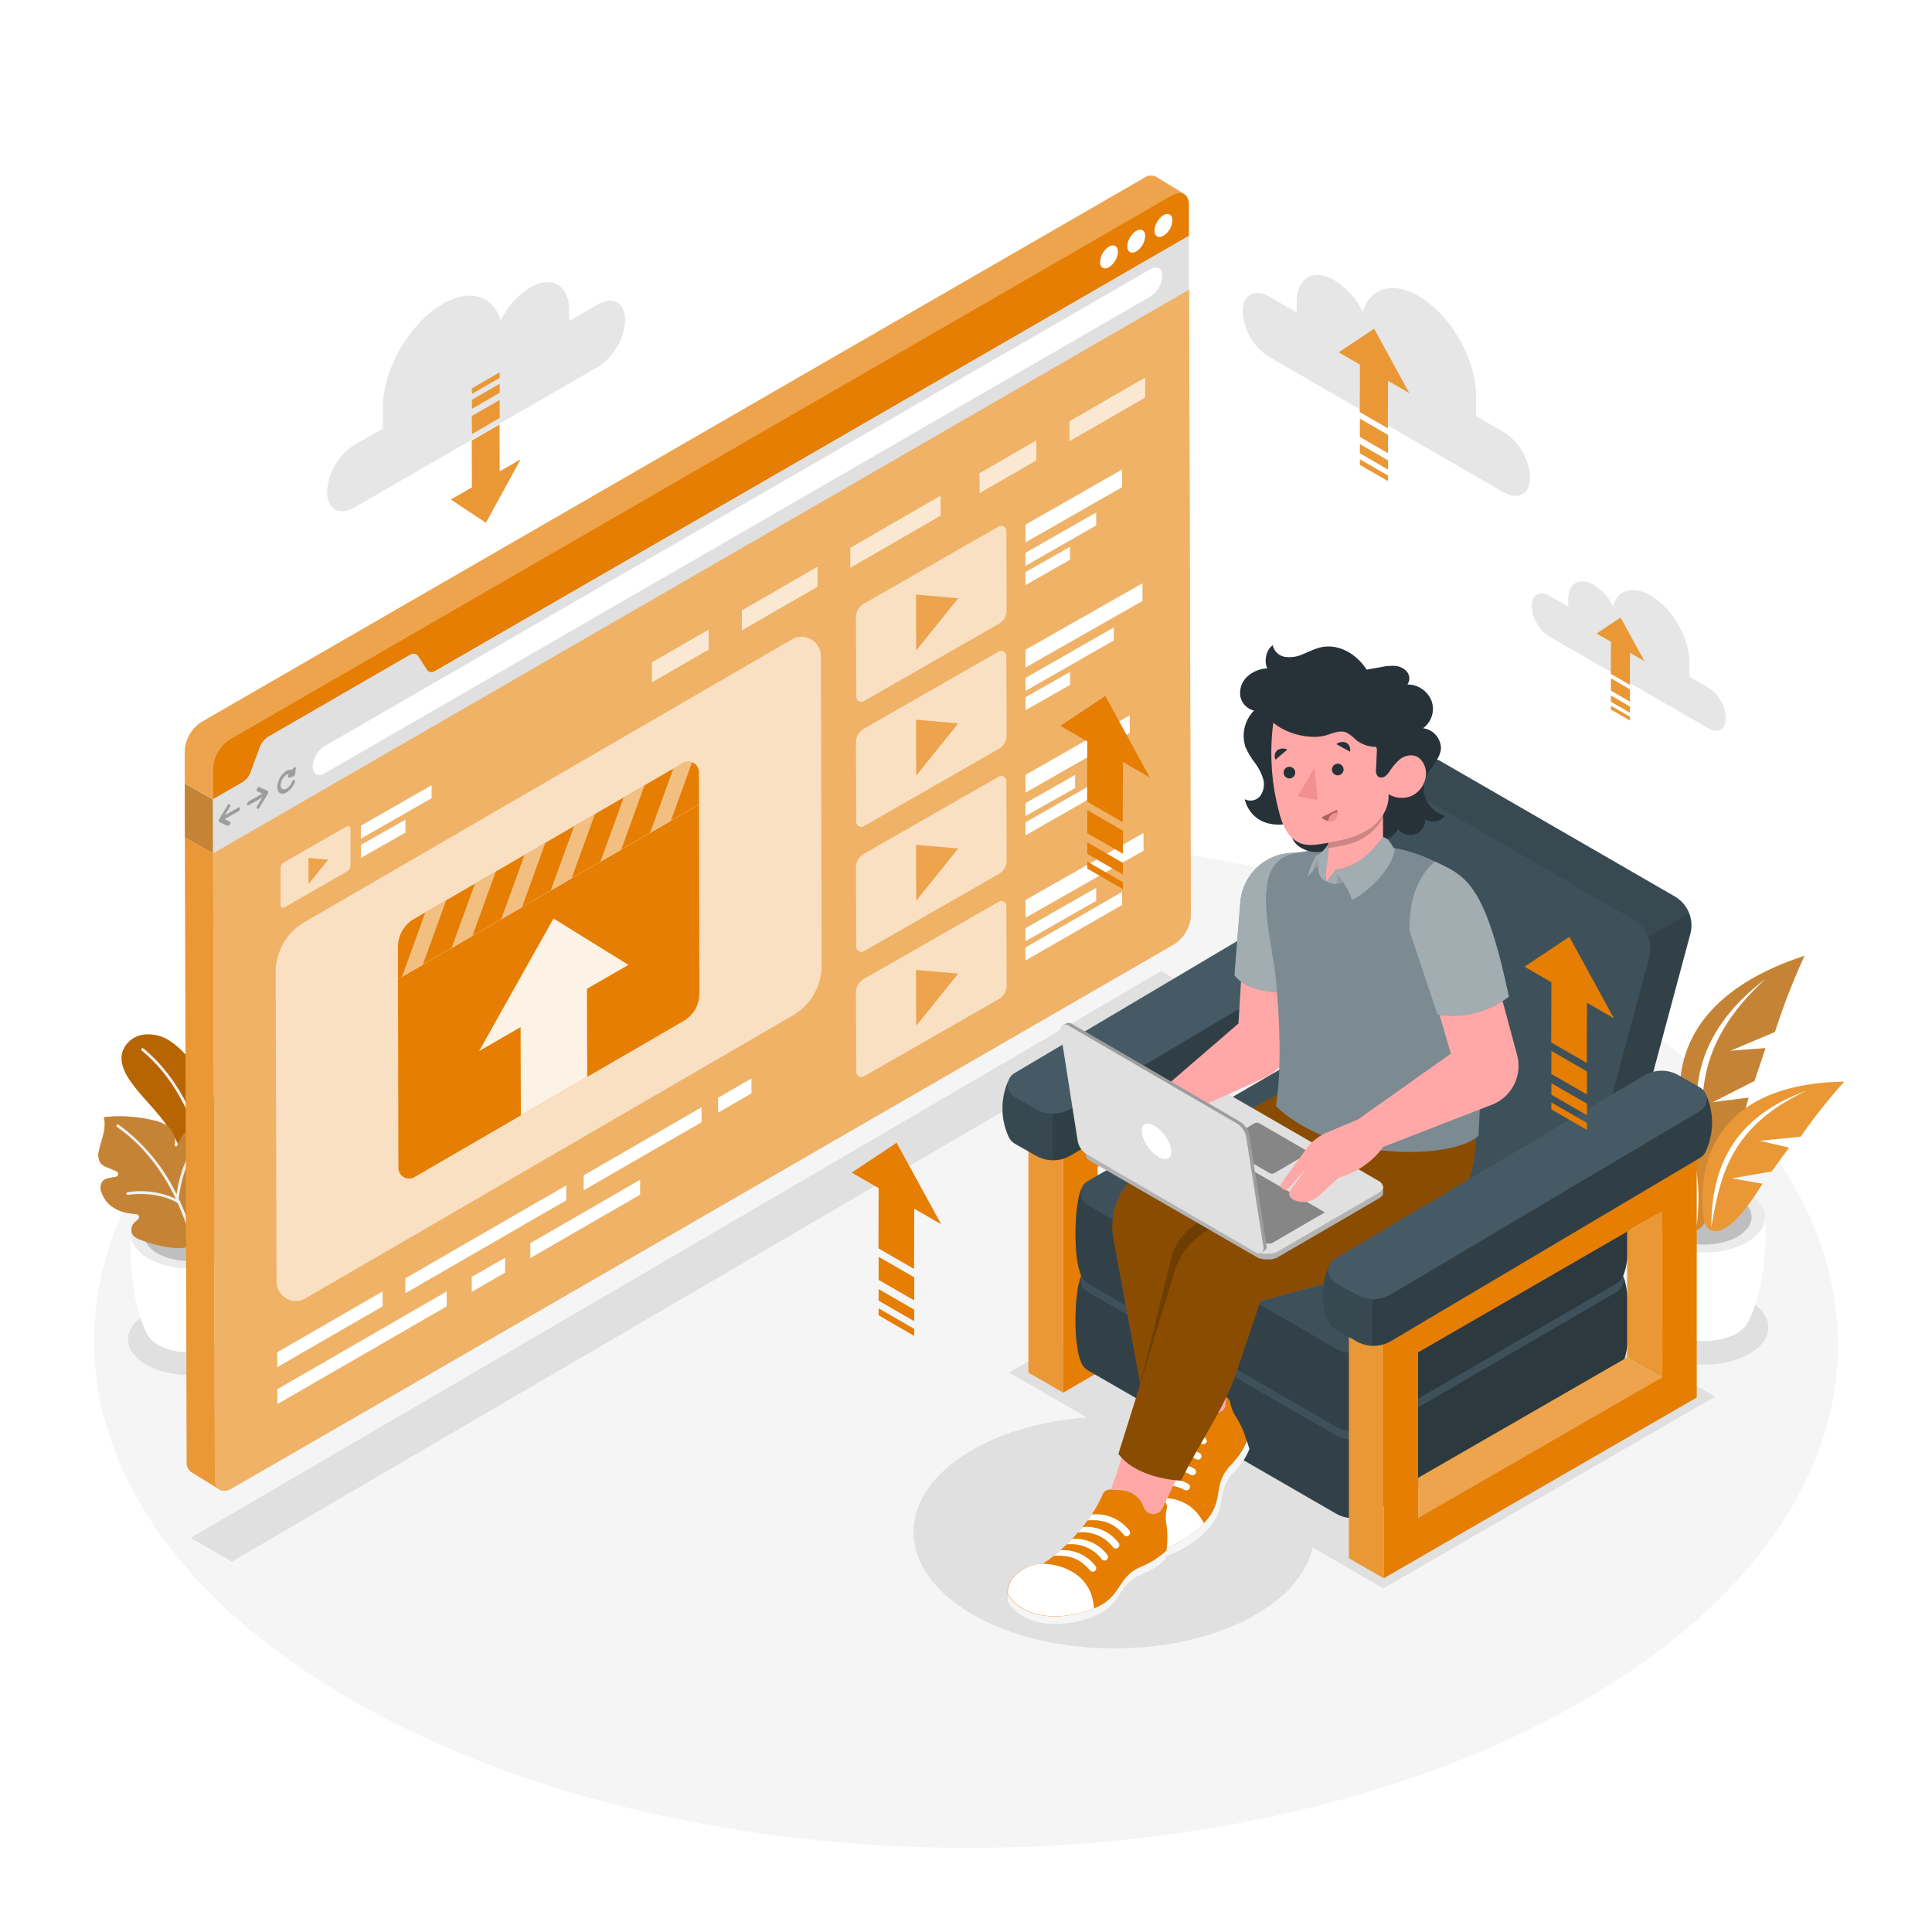 <svg class="animated" id="freepik_stories-video-upload" xmlns="http://www.w3.org/2000/svg" viewBox="0 0 500 500" version="1.1" xmlns:xlink="http://www.w3.org/1999/xlink" xmlns:svgjs="http://svgjs.com/svgjs"><style>svg#freepik_stories-video-upload:not(.animated) .animable {opacity: 0;}svg#freepik_stories-video-upload.animated #freepik--Plant--inject-87 {animation: 1.5s Infinite  linear wind;animation-delay: 0s;}svg#freepik_stories-video-upload.animated #freepik--Screen--inject-87 {animation: 1.5s Infinite  linear floating;animation-delay: 0s;}svg#freepik_stories-video-upload.animated #freepik--Clouds--inject-87 {animation: 6s Infinite  linear floating;animation-delay: 0s;}svg#freepik_stories-video-upload.animated #freepik--Character--inject-87 {animation: 1.5s Infinite  linear wind;animation-delay: 0s;}            @keyframes wind {                0% {                    transform: rotate( 0deg );                }                25% {                    transform: rotate( 1deg );                }                75% {                    transform: rotate( -1deg );                }            }                    @keyframes floating {                0% {                    opacity: 1;                    transform: translateY(0px);                }                50% {                    transform: translateY(-10px);                }                100% {                    opacity: 1;                    transform: translateY(0px);                }            }        </style><g id="freepik--Floor--inject-87" class="animable" style="transform-origin: 250px 347.532px;"><path d="M409,255.09c-88.41-51-231.28-51-319.12,0S2.55,388.9,91,439.94s231.28,51.05,319.12,0S497.45,306.14,409,255.09Z" style="fill: rgb(245, 245, 245); transform-origin: 250px 347.532px;" id="el3hzvwah3gpd" class="animable"></path></g><g id="freepik--Shadows--inject-87" class="animable" style="transform-origin: 245.398px 338.974px;"><path d="M60.13,340.16c-6.2-3.58-16.23-3.58-22.39,0s-6.14,9.39.07,13,16.23,3.58,22.4,0S66.34,343.75,60.13,340.16Z" style="fill: rgb(224, 224, 224); transform-origin: 48.974px 346.666px;" id="el3cksxwp77qt" class="animable"></path><path d="M452.73,336.66c-6.54-3.77-17.11-3.77-23.6,0s-6.47,9.9.07,13.67,17.11,3.78,23.61,0S459.27,340.44,452.73,336.66Z" style="fill: rgb(224, 224, 224); transform-origin: 440.969px 343.497px;" id="elvpsb61v368m" class="animable"></path><path d="M443.88,361.44,347,305.6l-85.86,49.62,20.11,11.59c-10.9.84-21.42,3.67-29.77,8.53-20.19,11.73-20.08,30.75.24,42.48s53.15,11.73,73.34,0c8.38-4.87,13.25-11,14.64-17.33L358,411.06Z" style="fill: rgb(224, 224, 224); transform-origin: 340.144px 366.109px;" id="el5kt1ae3mmlr" class="animable"></path><polygon points="311.16 257.48 59.98 404.15 49.34 398 300.51 251.33 311.16 257.48" style="fill: rgb(224, 224, 224); transform-origin: 180.25px 327.74px;" id="elg9836j85vgp" class="animable"></polygon></g><g id="freepik--Plant--inject-87" class="animable" style="transform-origin: 251.365px 298.685px;"><path d="M64,319.55,49,320l-15-.44C33.3,329.69,35.28,340,38,345.08h0a6.89,6.89,0,0,0,3,3c4.43,2.56,11.59,2.56,16,0A6.68,6.68,0,0,0,60,345C62.68,339.93,64.64,329.64,64,319.55Z" style="fill: rgb(255, 255, 255); transform-origin: 48.99px 334.775px;" id="el325hv4skf3j" class="animable"></path><path d="M59.56,313.4c5.88,3.39,5.92,8.9.07,12.3s-15.36,3.4-21.25,0-5.91-8.91-.07-12.3S53.67,310,59.56,313.4Z" style="fill: rgb(235, 235, 235); transform-origin: 48.97px 319.552px;" id="el5xhe43szshe" class="animable"></path><path d="M57.23,314.75c4.59,2.65,4.62,6.95.06,9.6s-12,2.65-16.58,0-4.62-7-.05-9.6S52.64,312.1,57.23,314.75Z" style="fill: rgb(224, 224, 224); transform-origin: 48.972px 319.559px;" id="el5wswh6901y6" class="animable"></path><g id="elfr2ylvse7hv"><g style="opacity: 0.15; transform-origin: 48.972px 319.559px;" class="animable"><path d="M57.23,314.75c4.59,2.65,4.62,6.95.06,9.6s-12,2.65-16.58,0-4.62-7-.05-9.6S52.64,312.1,57.23,314.75Z" id="elr7tljztqcmd" class="animable" style="transform-origin: 48.972px 319.559px;"></path></g></g><path d="M41.31,288.81c-2.45-3-5.28-5.76-7.52-8.95-1.53-2.18-2.81-4.84-2.17-7.42a6.64,6.64,0,0,1,5.26-4.63,10.07,10.07,0,0,1,7.06,1.57,21.65,21.65,0,0,1,5.34,5.08,53,53,0,0,1,11.16,37.86,8,8,0,0,1-1.39,4.35A4.36,4.36,0,0,1,54.56,318c-4.09-1.22-3.55-6.74-4.22-10a45.89,45.89,0,0,0-4.7-12.76A44,44,0,0,0,41.31,288.81Z" style="fill: rgb(229, 126, 2); transform-origin: 46.065px 292.934px;" id="elqr5lhfblfqg" class="animable"></path><g id="elpdzhrabw59"><path d="M41.31,288.81c-2.45-3-5.28-5.76-7.52-8.95-1.53-2.18-2.81-4.84-2.17-7.42a6.64,6.64,0,0,1,5.26-4.63,10.07,10.07,0,0,1,7.06,1.57,21.65,21.65,0,0,1,5.34,5.08,53,53,0,0,1,11.16,37.86,8,8,0,0,1-1.39,4.35A4.36,4.36,0,0,1,54.56,318c-4.09-1.22-3.55-6.74-4.22-10a45.89,45.89,0,0,0-4.7-12.76A44,44,0,0,0,41.31,288.81Z" style="opacity: 0.2; transform-origin: 46.065px 292.934px;" class="animable"></path></g><path d="M54.81,313.92a.36.36,0,0,1-.29-.34c-.28-6.57-2.42-29-17.87-41.71a.36.36,0,0,1,0-.51.35.35,0,0,1,.5,0C52.79,284.23,55,306.91,55.24,313.55a.37.37,0,0,1-.34.38Z" style="fill: rgb(240, 240, 240); transform-origin: 45.892px 292.592px;" id="elyz91o7xw7o" class="animable"></path><path d="M57.07,314.63a11,11,0,0,1-5,7,14.1,14.1,0,0,1-7.59,1.27A33.17,33.17,0,0,1,36.75,321c-1.24-.42-2.61-1-2.75-2.51a2.73,2.73,0,0,1,.88-2.16,7.79,7.79,0,0,1,.8-.69.8.8,0,0,0-.42-1.43,18.1,18.1,0,0,1-2.2-.27,9.71,9.71,0,0,1-4.61-2.08,7.58,7.58,0,0,1-2.13-3.16,3,3,0,0,1,.3-3.1,3.39,3.39,0,0,1,1.71-.74q.83-.18,1.65-.3a.74.74,0,0,0,.17-1.41l-2.33-1a4.43,4.43,0,0,1-1.77-1.09,3.87,3.87,0,0,1-.44-3.22c.28-1.45.78-2.86,1.13-4.31a9.28,9.28,0,0,0,.15-4.41,37.28,37.28,0,0,1,13.06.87,9.5,9.5,0,0,1,3.56,1.56,5.25,5.25,0,0,1,1.68,4.8.34.34,0,0,0,.63.18l1.49-2.75a1.77,1.77,0,0,1,2.32-.74,10.8,10.8,0,0,1,3.4,2.68,5.9,5.9,0,0,1,1.46,4.36,37.55,37.55,0,0,1-1.09,6.4.6.6,0,0,0,.93.63l.07-.06a2,2,0,0,1,1.41-.4c1.31.16,1.65,1.49,1.74,2.63A22.36,22.36,0,0,1,57.07,314.63Z" style="fill: rgb(229, 126, 2); transform-origin: 41.5px 305.941px;" id="elnc2rjolz6e" class="animable"></path><g id="elywhmz5bv82j"><path d="M57.07,314.63a11,11,0,0,1-5,7,14.1,14.1,0,0,1-7.59,1.27A33.17,33.17,0,0,1,36.75,321c-1.24-.42-2.61-1-2.75-2.51a2.73,2.73,0,0,1,.88-2.16,7.79,7.79,0,0,1,.8-.69.8.8,0,0,0-.42-1.43,18.1,18.1,0,0,1-2.2-.27,9.71,9.71,0,0,1-4.61-2.08,7.58,7.58,0,0,1-2.13-3.16,3,3,0,0,1,.3-3.1,3.39,3.39,0,0,1,1.71-.74q.83-.18,1.65-.3a.74.74,0,0,0,.17-1.41l-2.33-1a4.43,4.43,0,0,1-1.77-1.09,3.87,3.87,0,0,1-.44-3.22c.28-1.45.78-2.86,1.13-4.31a9.28,9.28,0,0,0,.15-4.41,37.28,37.28,0,0,1,13.06.87,9.5,9.5,0,0,1,3.56,1.56,5.25,5.25,0,0,1,1.68,4.8.34.34,0,0,0,.63.18l1.49-2.75a1.77,1.77,0,0,1,2.32-.74,10.8,10.8,0,0,1,3.4,2.68,5.9,5.9,0,0,1,1.46,4.36,37.55,37.55,0,0,1-1.09,6.4.6.6,0,0,0,.93.63l.07-.06a2,2,0,0,1,1.41-.4c1.31.16,1.65,1.49,1.74,2.63A22.36,22.36,0,0,1,57.07,314.63Z" style="opacity: 0.2; transform-origin: 41.5px 305.941px;" class="animable"></path></g><g id="elg3k977tbhqo"><path d="M57.07,314.63a11,11,0,0,1-5,7,14.1,14.1,0,0,1-7.59,1.27A33.17,33.17,0,0,1,36.75,321c-1.24-.42-2.61-1-2.75-2.51a2.73,2.73,0,0,1,.88-2.16,7.79,7.79,0,0,1,.8-.69.8.8,0,0,0-.42-1.43,18.1,18.1,0,0,1-2.2-.27,9.71,9.71,0,0,1-4.61-2.08,7.58,7.58,0,0,1-2.13-3.16,3,3,0,0,1,.3-3.1,3.39,3.39,0,0,1,1.71-.74q.83-.18,1.65-.3a.74.74,0,0,0,.17-1.41l-2.33-1a4.43,4.43,0,0,1-1.77-1.09,3.87,3.87,0,0,1-.44-3.22c.28-1.45.78-2.86,1.13-4.31a9.28,9.28,0,0,0,.15-4.41,37.28,37.28,0,0,1,13.06.87,9.5,9.5,0,0,1,3.56,1.56,5.25,5.25,0,0,1,1.68,4.8.34.34,0,0,0,.63.18l1.49-2.75a1.77,1.77,0,0,1,2.32-.74,10.8,10.8,0,0,1,3.4,2.68,5.9,5.9,0,0,1,1.46,4.36,37.55,37.55,0,0,1-1.09,6.4.6.6,0,0,0,.93.63l.07-.06a2,2,0,0,1,1.41-.4c1.31.16,1.65,1.49,1.74,2.63A22.36,22.36,0,0,1,57.07,314.63Z" style="fill: rgb(255, 255, 255); opacity: 0.2; transform-origin: 41.5px 305.941px;" class="animable"></path></g><path d="M50.15,321.23a53.21,53.21,0,0,0-3.51-10.18.35.35,0,0,0-.13-.26l-.24-.54a33.11,33.11,0,0,1,3.47-11.65.36.36,0,1,0-.62-.35,33.55,33.55,0,0,0-3.42,10.83,47.76,47.76,0,0,0-15-18,.36.36,0,1,0-.41.59c7.55,5.25,12.32,12.54,15.21,18.58A21.83,21.83,0,0,0,33,308.54a.35.35,0,0,0-.29.41.38.38,0,0,0,.29.29h.13c.07,0,6.9-1.26,12.81,2.05a51.53,51.53,0,0,1,3.48,10.08.38.38,0,0,0,.29.28.33.33,0,0,0,.14,0A.36.36,0,0,0,50.15,321.23Z" style="fill: rgb(240, 240, 240); transform-origin: 40.136px 306.33px;" id="elm9y51o463ws" class="animable"></path><path d="M456.8,314.94,441,315.4l-15.84-.46c-.68,10.69,1.41,21.59,4.29,26.91h0a7.26,7.26,0,0,0,3.13,3.19c4.68,2.69,12.22,2.69,16.87,0a7,7,0,0,0,3.13-3.28C455.41,336.41,457.48,325.58,456.8,314.94Z" style="fill: rgb(255, 255, 255); transform-origin: 440.981px 330.999px;" id="elekcxkve9jm" class="animable"></path><path d="M452.13,308.45c6.2,3.58,6.23,9.39.07,13s-16.19,3.58-22.39,0-6.24-9.39-.07-13S445.92,304.87,452.13,308.45Z" style="fill: rgb(235, 235, 235); transform-origin: 440.968px 314.95px;" id="el5adhnc80gx" class="animable"></path><path d="M449.67,309.88c4.84,2.79,4.87,7.32.06,10.12s-12.63,2.79-17.47,0-4.86-7.33-.06-10.12S444.83,307.08,449.67,309.88Z" style="fill: rgb(224, 224, 224); transform-origin: 440.967px 314.94px;" id="elvasylrdkn9o" class="animable"></path><g id="el26jnsy86098h"><g style="opacity: 0.15; transform-origin: 440.967px 314.94px;" class="animable"><path d="M449.67,309.88c4.84,2.79,4.87,7.32.06,10.12s-12.63,2.79-17.47,0-4.86-7.33-.06-10.12S444.83,307.08,449.67,309.88Z" id="el90u34v3u58j" class="animable" style="transform-origin: 440.967px 314.94px;"></path></g></g><path d="M467,247.37c-35.68,11.69-36,35.56-28,52.56,2,3.44,8.17,5.28,13.51-15.86l-9.37,1.21,10.92-5.54,2.84-8.48-9.11.68,11.56-4.87A171.38,171.38,0,0,1,467,247.37Z" style="fill: rgb(229, 126, 2); transform-origin: 450.881px 274.707px;" id="elvby6gw8f2o" class="animable"></path><g id="eln9lfl06jvee"><path d="M467,247.37c-35.68,11.69-36,35.56-28,52.56,2,3.44,8.17,5.28,13.51-15.86l-9.37,1.21,10.92-5.54,2.84-8.48-9.11.68,11.56-4.87A171.38,171.38,0,0,1,467,247.37Z" style="opacity: 0.2; transform-origin: 450.881px 274.707px;" class="animable"></path></g><g id="elvps3oyyavlq"><path d="M467,247.37c-35.68,11.69-36,35.56-28,52.56,2,3.44,8.17,5.28,13.51-15.86l-9.37,1.21,10.92-5.54,2.84-8.48-9.11.68,11.56-4.87A171.38,171.38,0,0,1,467,247.37Z" style="fill: rgb(255, 255, 255); opacity: 0.2; transform-origin: 450.881px 274.707px;" class="animable"></path></g><path d="M456.91,253.34c-18.82,14.28-20.52,30.66-15.2,47.75C439.83,286,437.8,270.82,456.91,253.34Z" style="fill: rgb(255, 255, 255); transform-origin: 447.999px 277.215px;" id="eldi2pc6x5uqs" class="animable"></path><path d="M406.56,271.62c35.18,4.95,39.44,27.13,34.78,44.3-1.32,3.54-6.73,6.28-15.22-12.52l8.93-.44L424,299.62l-4.06-7.42,8.6-.89-11.58-2.61A161.38,161.38,0,0,0,406.56,271.62Z" style="fill: rgb(229, 126, 2); transform-origin: 424.726px 295.046px;" id="eli3ogbgrf7rq" class="animable"></path><g id="el7u020g3hj06"><path d="M406.56,271.62c35.18,4.95,39.44,27.13,34.78,44.3-1.32,3.54-6.73,6.28-15.22-12.52l8.93-.44L424,299.62l-4.06-7.42,8.6-.89-11.58-2.61A161.38,161.38,0,0,0,406.56,271.62Z" style="fill: rgb(255, 255, 255); opacity: 0.2; transform-origin: 424.726px 295.046px;" class="animable"></path></g><g id="elyg2cahndrt"><path d="M406.56,271.62c35.18,4.95,39.44,27.13,34.78,44.3-1.32,3.54-6.73,6.28-15.22-12.52l8.93-.44L424,299.62l-4.06-7.42,8.6-.89-11.58-2.61A161.38,161.38,0,0,0,406.56,271.62Z" style="opacity: 0.1; transform-origin: 424.726px 295.046px;" class="animable"></path></g><path d="M417,275.5c19.89,10.18,24.19,25.14,22.08,41.95C438.29,303.12,437.66,288.61,417,275.5Z" style="fill: rgb(255, 255, 255); transform-origin: 428.283px 296.475px;" id="elgujg4z0161a" class="animable"></path><path d="M477.29,279.93c-32.25.53-38.58,20-36.29,36,.79,3.34,5.36,6.41,15.11-9.58l-8-1.4,10.38-1.77L463,297l-7.65-1.76L466,294.17A148,148,0,0,1,477.29,279.93Z" style="fill: rgb(229, 126, 2); transform-origin: 458.934px 299.269px;" id="elev6j2mopsw" class="animable"></path><path d="M467.49,282.27c-19.07,6.94-24.62,20-24.6,35.33C445.17,304.77,447.37,291.76,467.49,282.27Z" style="fill: rgb(255, 255, 255); transform-origin: 455.19px 299.935px;" id="elm1ip0fdfh2o" class="animable"></path><g id="ellfrulx6uy1r"><path d="M477.29,279.93c-32.25.53-38.58,20-36.29,36,.79,3.34,5.36,6.41,15.11-9.58l-8-1.4,10.38-1.77L463,297l-7.65-1.76L466,294.17A148,148,0,0,1,477.29,279.93Z" style="fill: rgb(255, 255, 255); opacity: 0.2; transform-origin: 458.934px 299.269px;" class="animable"></path></g></g><g id="freepik--Screen--inject-87" class="animable" style="transform-origin: 178px 215.638px;"><polygon points="55.15 220.87 55.11 206.89 47.81 202.74 47.85 216.39 47.85 216.39 47.85 216.7 55.15 220.87 55.15 220.87" style="fill: rgb(229, 126, 2); transform-origin: 51.48px 211.805px;" id="elpqpgj8xfgb" class="animable"></polygon><path d="M55.61,382.76l-.46-161.89-7.3-4.17.46,161.59A3,3,0,0,0,49.54,381h0l0,0,0,0,7.19,4.4A3,3,0,0,1,55.61,382.76Z" style="fill: rgb(229, 126, 2); transform-origin: 52.29px 301.05px;" id="elrkzenmangoo" class="animable"></path><g id="eljnzww7ikr1g"><path d="M55.61,382.76l-.46-161.89-7.3-4.17.46,161.59A3,3,0,0,0,49.54,381h0l0,0,0,0,7.19,4.4A3,3,0,0,1,55.61,382.76Z" style="fill: rgb(255, 255, 255); opacity: 0.2; transform-origin: 52.29px 301.05px;" class="animable"></path></g><path d="M59.94,385.23a5.19,5.19,0,0,1-.84.39A5.19,5.19,0,0,0,59.94,385.23Z" style="fill: rgb(69, 90, 100); transform-origin: 59.52px 385.425px;" id="elhbfjxgrw6j9" class="animable"></path><path d="M58.51,385.75a1.16,1.16,0,0,1-.18,0A1.16,1.16,0,0,0,58.51,385.75Z" style="fill: rgb(69, 90, 100); transform-origin: 58.42px 385.752px;" id="elr0my64b1939" class="animable"></path><path d="M57,385.6h0l0,0Z" style="fill: rgb(69, 90, 100); transform-origin: 57px 385.6px;" id="elz585o48d8of" class="animable"></path><path d="M55.13,206.86l0-8.05a9.5,9.5,0,0,1,4.3-7.46l244-140.85a3.07,3.07,0,0,1,3-.31l-7.2-4.42h0a3,3,0,0,0-3.11.26L52.12,186.87a9.48,9.48,0,0,0-4.3,7.47l0,8h0l0,0v.32l7.3,4.15Z" style="fill: rgb(229, 126, 2); transform-origin: 177.125px 126.157px;" id="el4nmjn5yd27g" class="animable"></path><g id="elyil95y5cbl"><path d="M55.13,206.86l0-8.05a9.5,9.5,0,0,1,4.3-7.46l244-140.85a3.07,3.07,0,0,1,3-.31l-7.2-4.42h0a3,3,0,0,0-3.11.26L52.12,186.87a9.48,9.48,0,0,0-4.3,7.47l0,8h0l0,0v.32l7.3,4.15Z" style="fill: rgb(255, 255, 255); opacity: 0.3; transform-origin: 177.125px 126.157px;" class="animable"></path></g><g id="elnyjziprv63"><polygon points="55.15 220.87 55.11 206.89 47.81 202.74 47.85 216.39 47.85 216.39 47.85 216.7 55.15 220.87 55.15 220.87" style="opacity: 0.2; transform-origin: 51.48px 211.805px;" class="animable"></polygon></g><g id="elx2mvq5r9zx"><polygon points="55.15 220.87 55.11 206.89 47.81 202.74 47.85 216.39 47.85 216.39 47.85 216.7 55.15 220.87 55.15 220.87" style="fill: rgb(255, 255, 255); opacity: 0.2; transform-origin: 51.48px 211.805px;" class="animable"></polygon></g><path d="M303.36,50.5c2.38-1.37,4.32-.26,4.33,2.48l0,8.06L55.13,206.86l0-8.05a9.5,9.5,0,0,1,4.3-7.46Z" style="fill: rgb(229, 126, 2); transform-origin: 181.41px 128.387px;" id="ellp7mw2vep4l" class="animable"></path><path d="M287,63.83c1.27-.74,2.31-.15,2.32,1.32a5.1,5.1,0,0,1-2.31,4c-1.27.73-2.31.14-2.31-1.33A5,5,0,0,1,287,63.83Z" style="fill: rgb(255, 255, 255); transform-origin: 287.01px 66.487px;" id="elre7n44vq9r" class="animable"></path><path d="M294.06,59.76c1.27-.74,2.31-.15,2.31,1.32a5.06,5.06,0,0,1-2.3,4c-1.28.73-2.31.14-2.32-1.32A5.07,5.07,0,0,1,294.06,59.76Z" style="fill: rgb(255, 255, 255); transform-origin: 294.06px 62.417px;" id="elwlqzupg0gch" class="animable"></path><path d="M301.09,55.69c1.28-.73,2.32-.14,2.32,1.32a5,5,0,0,1-2.3,4c-1.28.74-2.31.15-2.32-1.32A5.12,5.12,0,0,1,301.09,55.69Z" style="fill: rgb(255, 255, 255); transform-origin: 301.1px 58.353px;" id="elc617kr45gcq" class="animable"></path><path d="M105.93,169.55c.95-.55,1.83-.46,2.29.25l2.29,3.53c.45.7,1.32.81,2.28.26L307.69,61.06l0,14L55.15,220.89l0-14,7.48-4.32a5.64,5.64,0,0,0,2.28-2.89l2.26-6.16a5.65,5.65,0,0,1,2.27-2.88Z" style="fill: rgb(224, 224, 224); transform-origin: 181.42px 140.975px;" id="elmvmtjlun18l" class="animable"></path><path d="M307.73,75l.46,161.89a9.54,9.54,0,0,1-4.31,7.46L59.94,385.23c-2.39,1.38-4.33.27-4.33-2.47l-.46-161.89Z" style="fill: rgb(229, 126, 2); transform-origin: 181.67px 230.412px;" id="elc4arvlhygge" class="animable"></path><g id="eltk1vdv9wthi"><g style="opacity: 0.4; transform-origin: 181.67px 230.412px;" class="animable"><path d="M307.73,75l.46,161.89a9.54,9.54,0,0,1-4.31,7.46L59.94,385.23c-2.39,1.38-4.33.27-4.33-2.47l-.46-161.89Z" style="fill: rgb(255, 255, 255); transform-origin: 181.67px 230.412px;" id="elrpxkr9m03r" class="animable"></path></g></g><path d="M297.74,69.66c1.69-1,3.07-.2,3.07,1.75a6.74,6.74,0,0,1-3.05,5.3L84,200.15c-1.69,1-3.07.2-3.08-1.75a6.75,6.75,0,0,1,3.06-5.3Z" style="fill: rgb(255, 255, 255); transform-origin: 190.865px 134.905px;" id="eltikfqnykh4d" class="animable"></path><path d="M59.19,208.13a.27.27,0,0,1,.31,0c.17.11.15.43,0,.72L58.13,211l3.54-2c.24-.14.44,0,.44.24a1,1,0,0,1-.44.75l-3.54,2,1.36.64c.17.09.19.4,0,.69a.88.88,0,0,1-.32.34.33.33,0,0,1-.3.05l-2.17-1-.08-.09,0,0,0-.18,0-.22,0,0,.07-.18,2.17-3.54A.81.81,0,0,1,59.19,208.13Z" style="fill: rgb(224, 224, 224); transform-origin: 59.365px 210.904px;" id="elotw55njcoee" class="animable"></path><path d="M66.84,203.71a.34.34,0,0,1,.3,0l2.17,1,.09.1h0l0,.18,0,.21,0,.05-.08.17L67.16,209a.86.86,0,0,1-.3.3.27.27,0,0,1-.31,0c-.16-.1-.16-.42,0-.71l1.34-2.2-3.54,2c-.23.14-.43,0-.43-.25a1,1,0,0,1,.43-.74l3.54-2-1.35-.65c-.18-.08-.19-.39,0-.69A1,1,0,0,1,66.84,203.71Z" style="fill: rgb(224, 224, 224); transform-origin: 66.66px 206.512px;" id="elmd4rvtp65f" class="animable"></path><path d="M74.12,199.51a1.84,1.84,0,0,1,1.46-.27l.33-.43a.79.79,0,0,1,.23-.22.4.4,0,0,1,.23-.05c.15,0,.22.18.2.39l-.18,1.33a1,1,0,0,1-.19.45.9.9,0,0,1-.23.21l-.11.05-1,.29a.24.24,0,0,1-.32-.22.81.81,0,0,1,.19-.6l.1-.14a1.38,1.38,0,0,0-.66.2,3.47,3.47,0,0,0-1.55,2.69c0,1,.71,1.38,1.56.89a3.44,3.44,0,0,0,1.37-1.71.92.92,0,0,1,.37-.48.42.42,0,0,1,.21-.06c.21,0,.29.28.17.58a5.21,5.21,0,0,1-2.12,2.66c-1.33.77-2.42.15-2.42-1.38A5.33,5.33,0,0,1,74.12,199.51Z" style="fill: rgb(224, 224, 224); transform-origin: 74.167px 201.97px;" id="elahkgdpwuelq" class="animable"></path><g id="el6pj8gb2a5vn"><g style="opacity: 0.3; transform-origin: 59.365px 210.904px;" class="animable"><path d="M59.19,208.13a.27.27,0,0,1,.31,0c.17.11.15.43,0,.72L58.13,211l3.54-2c.24-.14.44,0,.44.24a1,1,0,0,1-.44.75l-3.54,2,1.36.64c.17.09.19.4,0,.69a.88.88,0,0,1-.32.34.33.33,0,0,1-.3.05l-2.17-1-.08-.09,0,0,0-.18,0-.22,0,0,.07-.18,2.17-3.54A.81.81,0,0,1,59.19,208.13Z" id="elscldd5vrj5f" class="animable" style="transform-origin: 59.365px 210.904px;"></path></g></g><g id="el0jzal2skegen"><g style="opacity: 0.3; transform-origin: 66.66px 206.512px;" class="animable"><path d="M66.84,203.71a.34.34,0,0,1,.3,0l2.17,1,.09.1h0l0,.18,0,.21,0,.05-.08.17L67.16,209a.86.86,0,0,1-.3.3.27.27,0,0,1-.31,0c-.16-.1-.16-.42,0-.71l1.34-2.2-3.54,2c-.23.14-.43,0-.43-.25a1,1,0,0,1,.43-.74l3.54-2-1.35-.65c-.18-.08-.19-.39,0-.69A1,1,0,0,1,66.84,203.71Z" id="elf54bqs9633f" class="animable" style="transform-origin: 66.66px 206.512px;"></path></g></g><g id="elkydr3l124j"><g style="opacity: 0.3; transform-origin: 74.167px 201.97px;" class="animable"><path d="M74.12,199.51a1.84,1.84,0,0,1,1.46-.27l.33-.43a.79.79,0,0,1,.23-.22.4.4,0,0,1,.23-.05c.15,0,.22.18.2.39l-.18,1.33a1,1,0,0,1-.19.45.9.9,0,0,1-.23.21l-.11.05-1,.29a.24.24,0,0,1-.32-.22.81.81,0,0,1,.19-.6l.1-.14a1.38,1.38,0,0,0-.66.2,3.47,3.47,0,0,0-1.55,2.69c0,1,.71,1.38,1.56.89a3.44,3.44,0,0,0,1.37-1.71.92.92,0,0,1,.37-.48.42.42,0,0,1,.21-.06c.21,0,.29.28.17.58a5.21,5.21,0,0,1-2.12,2.66c-1.33.77-2.42.15-2.42-1.38A5.33,5.33,0,0,1,74.12,199.51Z" id="elm4e0s6zin2n" class="animable" style="transform-origin: 74.167px 201.97px;"></path></g></g><g id="eluj8e56hywbp"><g style="opacity: 0.6; transform-origin: 142px 250.74px;" class="animable"><path d="M212.43,169.74l.22,80.06a15,15,0,0,1-7.47,13L79.08,336a5,5,0,0,1-7.51-4.31l-.22-80.06a15,15,0,0,1,7.47-13l126.1-73.15A5,5,0,0,1,212.43,169.74Z" style="fill: rgb(255, 255, 255); transform-origin: 142px 250.74px;" id="el5mzolp5qrha" class="animable"></path></g></g><g id="elev0jd60aaa"><g style="opacity: 0.6; transform-origin: 241.015px 158.849px;" class="animable"><path d="M260.44,137.38,260.5,158a4,4,0,0,1-2,3.44l-34.92,20a1.33,1.33,0,0,1-2-1.14l-.05-20.59a4,4,0,0,1,2-3.45l34.92-20A1.32,1.32,0,0,1,260.44,137.38Z" style="fill: rgb(255, 255, 255); transform-origin: 241.015px 158.849px;" id="el59iavzmjdn4" class="animable"></path></g></g><polygon points="237.09 153.9 247.96 154.84 237.13 168.3 237.09 153.9" style="fill: rgb(229, 126, 2); transform-origin: 242.525px 161.1px;" id="ell2hnvkgt5p" class="animable"></polygon><g id="elpujrm64vff"><g style="opacity: 0.3; transform-origin: 242.525px 161.1px;" class="animable"><polygon points="237.09 153.9 247.96 154.84 237.13 168.3 237.09 153.9" style="fill: rgb(255, 255, 255); transform-origin: 242.525px 161.1px;" id="elpm8edc1yfc" class="animable"></polygon></g></g><g id="elzep2ut1cs29"><g style="opacity: 0.6; transform-origin: 81.665px 224.346px;" class="animable"><path d="M90.71,214.37l0,9.58a1.85,1.85,0,0,1-.92,1.6l-16.24,9.31a.62.62,0,0,1-.93-.53l0-9.57a1.85,1.85,0,0,1,.92-1.61l16.24-9.31A.61.61,0,0,1,90.71,214.37Z" style="fill: rgb(255, 255, 255); transform-origin: 81.665px 224.346px;" id="eldo773ijbgja" class="animable"></path></g></g><polygon points="79.85 222.06 84.91 222.49 79.87 228.75 79.85 222.06" style="fill: rgb(229, 126, 2); transform-origin: 82.38px 225.405px;" id="el3kem7431xgx" class="animable"></polygon><g id="elrck9pj355tl"><g style="opacity: 0.3; transform-origin: 82.38px 225.405px;" class="animable"><polygon points="79.85 222.06 84.91 222.49 79.87 228.75 79.85 222.06" style="fill: rgb(255, 255, 255); transform-origin: 82.38px 225.405px;" id="elbcoloyecxmo" class="animable"></polygon></g></g><g id="elpl7ozte7nbb"><g style="opacity: 0.7; transform-origin: 232.545px 137.145px;" class="animable"><polygon points="183.4 162.93 183.42 168.1 168.73 176.58 168.72 171.41 183.4 162.93" style="fill: rgb(255, 255, 255); transform-origin: 176.07px 169.755px;" id="el3z10nvcu2ch" class="animable"></polygon><polygon points="211.57 146.66 211.58 151.84 192 163.14 191.99 157.97 211.57 146.66" style="fill: rgb(255, 255, 255); transform-origin: 201.785px 154.9px;" id="elimmqx10mq29" class="animable"></polygon><polygon points="268.19 113.97 268.2 119.15 253.51 127.63 253.5 122.46 268.19 113.97" style="fill: rgb(255, 255, 255); transform-origin: 260.85px 120.8px;" id="eldl66fhmyhj" class="animable"></polygon><polygon points="296.36 97.71 296.37 102.88 276.79 114.19 276.77 109.02 296.36 97.71" style="fill: rgb(255, 255, 255); transform-origin: 286.57px 105.95px;" id="elfciv5bmxzph" class="animable"></polygon><polygon points="243.42 128.28 243.44 133.45 220.06 146.94 220.05 141.77 243.42 128.28" style="fill: rgb(255, 255, 255); transform-origin: 231.745px 137.61px;" id="elzjs32v0st" class="animable"></polygon></g></g><polygon points="290.36 121.52 290.37 126.1 265.42 140.35 265.4 135.77 290.36 121.52" style="fill: rgb(255, 255, 255); transform-origin: 277.885px 130.935px;" id="elybmpmwtgt8c" class="animable"></polygon><polygon points="283.69 132.63 283.7 135.98 265.41 146.43 265.4 143.07 283.69 132.63" style="fill: rgb(255, 255, 255); transform-origin: 274.55px 139.53px;" id="el1ax2s7tyucj" class="animable"></polygon><polygon points="276.93 141.5 276.94 144.86 265.41 151.41 265.4 148.05 276.93 141.5" style="fill: rgb(255, 255, 255); transform-origin: 271.17px 146.455px;" id="el99226ptb8na" class="animable"></polygon><g id="eld3s5mu2u83"><g style="opacity: 0.6; transform-origin: 241.015px 191.209px;" class="animable"><path d="M260.44,169.76l.06,20.59a4,4,0,0,1-2,3.45l-34.92,20a1.33,1.33,0,0,1-2-1.14l-.05-20.59a4,4,0,0,1,2-3.45l34.92-20A1.32,1.32,0,0,1,260.44,169.76Z" style="fill: rgb(255, 255, 255); transform-origin: 241.015px 191.209px;" id="el3zrlcj17vev" class="animable"></path></g></g><polygon points="237.09 186.28 247.96 187.22 237.13 200.68 237.09 186.28" style="fill: rgb(229, 126, 2); transform-origin: 242.525px 193.48px;" id="elhcfym13ky0m" class="animable"></polygon><g id="elg0pwmid997"><g style="opacity: 0.3; transform-origin: 242.525px 193.48px;" class="animable"><polygon points="237.09 186.28 247.96 187.22 237.13 200.68 237.09 186.28" style="fill: rgb(255, 255, 255); transform-origin: 242.525px 193.48px;" id="elmba83k17qg" class="animable"></polygon></g></g><polygon points="295.67 150.95 295.68 155.53 265.42 172.73 265.4 168.15 295.67 150.95" style="fill: rgb(255, 255, 255); transform-origin: 280.54px 161.84px;" id="elbzfvzuj01ug" class="animable"></polygon><polygon points="288.25 162.38 288.25 165.74 265.41 178.81 265.4 175.45 288.25 162.38" style="fill: rgb(255, 255, 255); transform-origin: 276.825px 170.595px;" id="elv50z1zb3odr" class="animable"></polygon><polygon points="276.93 173.89 276.94 177.25 265.41 183.79 265.4 180.44 276.93 173.89" style="fill: rgb(255, 255, 255); transform-origin: 271.17px 178.84px;" id="ele8nscte8o9f" class="animable"></polygon><g id="elb1x6x1pxyo"><g style="opacity: 0.6; transform-origin: 241.015px 223.589px;" class="animable"><path d="M260.44,202.14l.06,20.59a4,4,0,0,1-2,3.45l-34.92,20a1.33,1.33,0,0,1-2-1.14l-.05-20.59a4,4,0,0,1,2-3.45l34.92-20A1.32,1.32,0,0,1,260.44,202.14Z" style="fill: rgb(255, 255, 255); transform-origin: 241.015px 223.589px;" id="el1bo4xz18vzk" class="animable"></path></g></g><polygon points="237.09 218.66 247.96 219.6 237.13 233.06 237.09 218.66" style="fill: rgb(229, 126, 2); transform-origin: 242.525px 225.86px;" id="el71wa0pvfhm7" class="animable"></polygon><g id="elw2w1pkmsofm"><g style="opacity: 0.3; transform-origin: 242.525px 225.86px;" class="animable"><polygon points="237.09 218.66 247.96 219.6 237.13 233.06 237.09 218.66" style="fill: rgb(255, 255, 255); transform-origin: 242.525px 225.86px;" id="el9j1gck5xwtf" class="animable"></polygon></g></g><polygon points="292.38 185.15 292.39 189.73 265.42 205.12 265.4 200.53 292.38 185.15" style="fill: rgb(255, 255, 255); transform-origin: 278.895px 195.135px;" id="el9p79eygc2im" class="animable"></polygon><polygon points="278.24 200.57 278.25 203.93 265.41 211.19 265.4 207.83 278.24 200.57" style="fill: rgb(255, 255, 255); transform-origin: 271.825px 205.88px;" id="el1nsaefcr977" class="animable"></polygon><polygon points="286 201.05 286 204.41 265.41 216.18 265.4 212.82 286 201.05" style="fill: rgb(255, 255, 255); transform-origin: 275.7px 208.615px;" id="ellsgju0z1q2" class="animable"></polygon><g id="elt5zthbkoov"><g style="opacity: 0.6; transform-origin: 241.015px 255.969px;" class="animable"><path d="M260.44,234.52l.06,20.59a4,4,0,0,1-2,3.45l-34.92,20a1.33,1.33,0,0,1-2-1.14l-.05-20.59a4,4,0,0,1,2-3.45l34.92-20A1.32,1.32,0,0,1,260.44,234.52Z" style="fill: rgb(255, 255, 255); transform-origin: 241.015px 255.969px;" id="elhobpd67cuwc" class="animable"></path></g></g><polygon points="237.09 251.05 247.96 251.98 237.13 265.44 237.09 251.05" style="fill: rgb(229, 126, 2); transform-origin: 242.525px 258.245px;" id="elknjvanlcf6" class="animable"></polygon><g id="eln6k15jlg49o"><g style="opacity: 0.3; transform-origin: 242.525px 258.245px;" class="animable"><polygon points="237.09 251.05 247.96 251.98 237.13 265.44 237.09 251.05" style="fill: rgb(255, 255, 255); transform-origin: 242.525px 258.245px;" id="elb24cu7eb1ct" class="animable"></polygon></g></g><polygon points="295.94 215.57 295.95 220.16 265.42 237.5 265.4 232.91 295.94 215.57" style="fill: rgb(255, 255, 255); transform-origin: 280.675px 226.535px;" id="elea5cnoynbwb" class="animable"></polygon><polygon points="283.69 229.77 283.7 233.13 265.41 243.57 265.4 240.21 283.69 229.77" style="fill: rgb(255, 255, 255); transform-origin: 274.55px 236.67px;" id="elagcrlrbjail" class="animable"></polygon><polygon points="290.37 230.85 290.38 234.21 265.41 248.56 265.4 245.2 290.37 230.85" style="fill: rgb(255, 255, 255); transform-origin: 277.89px 239.705px;" id="elcl4fu32ch9w" class="animable"></polygon><polygon points="111.69 203.23 111.7 206.59 93.41 217.03 93.4 213.68 111.69 203.23" style="fill: rgb(255, 255, 255); transform-origin: 102.55px 210.13px;" id="el9uxsovqh5u7" class="animable"></polygon><polygon points="104.93 212.11 104.94 215.47 93.41 222.02 93.4 218.66 104.93 212.11" style="fill: rgb(255, 255, 255); transform-origin: 99.17px 217.065px;" id="el5w5jyd0psbi" class="animable"></polygon><path d="M180.89,199.84a2.75,2.75,0,0,0-4.14-2.38l-69.64,40.39A8.29,8.29,0,0,0,103,245v8.36l77.91-45.2Z" style="fill: rgb(229, 126, 2); transform-origin: 141.955px 225.221px;" id="elhi81132ca17" class="animable"></path><path d="M103,253.4l.11,48.86a2.76,2.76,0,0,0,4.14,2.38l69.64-40.4a8.26,8.26,0,0,0,4.12-7.19l-.1-48.85Z" style="fill: rgb(229, 126, 2); transform-origin: 142.005px 256.605px;" id="ela0frodh6p3" class="animable"></path><g id="el8ggy24usstm"><g style="opacity: 0.5; transform-origin: 141.57px 224.945px;" class="animable"><polygon points="110.08 236.13 104.03 252.8 109.42 249.68 115.47 233 110.08 236.13" style="fill: rgb(255, 255, 255); transform-origin: 109.75px 242.9px;" id="ely932540r8xo" class="animable"></polygon><polygon points="122.92 228.68 116.87 245.35 122.26 242.23 128.31 225.56 122.92 228.68" style="fill: rgb(255, 255, 255); transform-origin: 122.59px 235.455px;" id="elfl49j1er2m" class="animable"></polygon><polygon points="135.76 221.23 129.71 237.91 135.1 234.78 141.15 218.11 135.76 221.23" style="fill: rgb(255, 255, 255); transform-origin: 135.43px 228.01px;" id="elgc5ubdcwg8d" class="animable"></polygon><polygon points="148.59 213.79 142.54 230.46 147.93 227.33 153.98 210.66 148.59 213.79" style="fill: rgb(255, 255, 255); transform-origin: 148.26px 220.56px;" id="ell3z0s7zh1n" class="animable"></polygon><polygon points="161.43 206.34 155.38 223.01 160.77 219.89 166.82 203.21 161.43 206.34" style="fill: rgb(255, 255, 255); transform-origin: 161.1px 213.11px;" id="ell13ecyhoill" class="animable"></polygon><path d="M176.75,197.46l-2.48,1.43-6.05,16.68,5.39-3.13,5.5-15.16A2.71,2.71,0,0,0,176.75,197.46Z" style="fill: rgb(255, 255, 255); transform-origin: 173.665px 206.33px;" id="elf20hyigqycu" class="animable"></path></g></g><g id="elzpe2w8gy5o"><polygon points="162.64 249.71 143.25 237.71 124 272.01 134.73 265.82 134.8 288.66 151.97 278.7 151.9 255.9 162.64 249.71" style="fill: rgb(255, 255, 255); opacity: 0.9; transform-origin: 143.32px 263.185px;" class="animable"></polygon></g><polygon points="151.06 308.04 181.57 290.43 181.56 286.56 151.05 304.18 151.06 308.04" style="fill: rgb(255, 255, 255); transform-origin: 166.31px 297.3px;" id="eleu6h84csapb" class="animable"></polygon><polygon points="194.47 279.11 185.84 284.09 185.85 287.95 194.48 282.97 194.47 279.11" style="fill: rgb(255, 255, 255); transform-origin: 190.16px 283.53px;" id="el7giam1cg2zf" class="animable"></polygon><polygon points="130.73 329.35 130.72 325.49 122.08 330.47 122.1 334.33 130.73 329.35" style="fill: rgb(255, 255, 255); transform-origin: 126.405px 329.91px;" id="elz6pzc00moqm" class="animable"></polygon><polygon points="146.54 306.78 104.9 330.82 104.91 334.68 146.55 310.64 146.54 306.78" style="fill: rgb(255, 255, 255); transform-origin: 125.725px 320.73px;" id="el2t38xsvme0x" class="animable"></polygon><polygon points="99.02 338.08 99.01 334.22 71.75 349.96 71.76 353.82 99.02 338.08" style="fill: rgb(255, 255, 255); transform-origin: 85.385px 344.02px;" id="eli59nzdygyrg" class="animable"></polygon><polygon points="115.61 338.08 115.6 334.22 71.78 359.52 71.79 363.38 115.61 338.08" style="fill: rgb(255, 255, 255); transform-origin: 93.695px 348.8px;" id="ellvsec9hbaeq" class="animable"></polygon><polygon points="137.24 321.73 137.25 325.59 165.67 309.18 165.67 305.31 137.24 321.73" style="fill: rgb(255, 255, 255); transform-origin: 151.455px 315.45px;" id="el4yby48pzg5q" class="animable"></polygon></g><g id="freepik--Clouds--inject-87" class="animable animator-active" style="transform-origin: 265.645px 130.133px;"><path d="M427.16,154.1c-4.61-2.67-8.51-1.36-9.75,2.78a13.7,13.7,0,0,0-5-5.55c-3.61-2.09-6.56-.41-6.57,3.74V157l-4.85-2.8c-2.54-1.46-4.59-.29-4.6,2.62a10,10,0,0,0,4.57,7.91l41.09,23.73c2.54,1.46,4.6.29,4.6-2.62a10,10,0,0,0-4.57-7.91l-4.85-2.81v-3.5C437.28,165.16,432.76,157.33,427.16,154.1Z" style="fill: rgb(230, 230, 230); transform-origin: 421.52px 169.76px;" id="elr8okziless" class="animable"></path><polygon points="419.4 159.83 425.54 171.07 421.83 168.93 421.81 177.24 416.9 174.4 416.92 166.09 413.21 163.95 419.4 159.83" style="fill: rgb(229, 126, 2); transform-origin: 419.375px 168.535px;" id="elgj6bwixvjtu" class="animable"></polygon><polygon points="421.83 178.4 421.82 181.57 416.91 178.74 416.92 175.56 421.83 178.4" style="fill: rgb(229, 126, 2); transform-origin: 419.37px 178.565px;" id="elovxceke98y" class="animable"></polygon><polygon points="421.83 182.85 421.82 184.44 416.91 181.6 416.92 180.01 421.83 182.85" style="fill: rgb(229, 126, 2); transform-origin: 419.37px 182.225px;" id="elps2vw1wzpv" class="animable"></polygon><polygon points="421.83 185.5 421.82 186.46 416.91 183.63 416.92 182.67 421.83 185.5" style="fill: rgb(229, 126, 2); transform-origin: 419.37px 184.565px;" id="eldib9jdqaos" class="animable"></polygon><g id="elug592vmplup"><g style="opacity: 0.2; transform-origin: 419.375px 173.145px;" class="animable"><polygon points="419.4 159.83 425.54 171.07 421.83 168.93 421.81 177.24 416.9 174.4 416.92 166.09 413.21 163.95 419.4 159.83" style="fill: rgb(255, 255, 255); transform-origin: 419.375px 168.535px;" id="elhf5xwbb5cic" class="animable"></polygon><polygon points="421.83 178.4 421.82 181.57 416.91 178.74 416.92 175.56 421.83 178.4" style="fill: rgb(255, 255, 255); transform-origin: 419.37px 178.565px;" id="elvcbb6qamrp" class="animable"></polygon><polygon points="421.83 182.85 421.82 184.44 416.91 181.6 416.92 180.01 421.83 182.85" style="fill: rgb(255, 255, 255); transform-origin: 419.37px 182.225px;" id="elg5n2ki9j5rt" class="animable"></polygon><polygon points="421.83 185.5 421.82 186.46 416.91 183.63 416.92 182.67 421.83 185.5" style="fill: rgb(255, 255, 255); transform-origin: 419.37px 184.565px;" id="elohdmxrraf6c" class="animable"></polygon></g></g><path d="M367.1,76.6c-6.82-3.94-12.59-2-14.42,4.11a20.32,20.32,0,0,0-7.38-8.21c-5.34-3.08-9.7-.6-9.72,5.54v2.82l-7.18-4.14c-3.75-2.16-6.79-.42-6.81,3.88a14.91,14.91,0,0,0,6.76,11.71l60.83,35.12c3.74,2.16,6.8.43,6.81-3.88a14.91,14.91,0,0,0-6.77-11.71L382,107.69l0-5.19C382.08,93,375.39,81.38,367.1,76.6Z" style="fill: rgb(230, 230, 230); transform-origin: 358.79px 99.768px;" id="elsql23fd927l" class="animable"></path><polygon points="355.62 85.09 364.71 101.72 359.22 98.55 359.18 110.84 351.92 106.65 351.95 94.36 346.45 91.18 355.62 85.09" style="fill: rgb(229, 126, 2); transform-origin: 355.58px 97.965px;" id="elj072adk2x08" class="animable"></polygon><polygon points="359.22 112.56 359.21 117.27 351.94 113.07 351.95 108.37 359.22 112.56" style="fill: rgb(229, 126, 2); transform-origin: 355.58px 112.82px;" id="elv8jp3kj8478" class="animable"></polygon><polygon points="359.22 119.16 359.21 121.51 351.94 117.31 351.95 114.96 359.22 119.16" style="fill: rgb(229, 126, 2); transform-origin: 355.58px 118.235px;" id="elyu3fa6ql4b" class="animable"></polygon><polygon points="359.22 123.08 359.21 124.5 351.94 120.31 351.95 118.89 359.22 123.08" style="fill: rgb(229, 126, 2); transform-origin: 355.58px 121.695px;" id="elr22t7xm9o5" class="animable"></polygon><g id="el4mvh55e30cb"><g style="opacity: 0.2; transform-origin: 355.58px 104.795px;" class="animable"><polygon points="355.62 85.09 364.71 101.72 359.22 98.55 359.18 110.84 351.92 106.65 351.95 94.36 346.45 91.18 355.62 85.09" style="fill: rgb(255, 255, 255); transform-origin: 355.58px 97.965px;" id="elnwmngpxx0p" class="animable"></polygon><polygon points="359.22 112.56 359.21 117.27 351.94 113.07 351.95 108.37 359.22 112.56" style="fill: rgb(255, 255, 255); transform-origin: 355.58px 112.82px;" id="eldzqb3ll1fdp" class="animable"></polygon><polygon points="359.22 119.16 359.21 121.51 351.94 117.31 351.95 114.96 359.22 119.16" style="fill: rgb(255, 255, 255); transform-origin: 355.58px 118.235px;" id="elupr84pnhgj" class="animable"></polygon><polygon points="359.22 123.08 359.21 124.5 351.94 120.31 351.95 118.89 359.22 123.08" style="fill: rgb(255, 255, 255); transform-origin: 355.58px 121.695px;" id="el9oos32le266" class="animable"></polygon></g></g><path d="M114.59,78.65c7.07-4.09,13-2.09,15,4.27a21,21,0,0,1,7.64-8.52c5.55-3.2,10.06-.62,10.08,5.75v2.92l7.44-4.3c3.89-2.24,7-.43,7.06,4a15.45,15.45,0,0,1-7,12.14L91.7,131.35c-3.89,2.25-7,.45-7.06-4a15.44,15.44,0,0,1,7-12.15l7.45-4.3,0-5.38C99.05,95.63,106,83.61,114.59,78.65Z" style="fill: rgb(230, 230, 230); transform-origin: 123.225px 102.673px;" id="elqsk95j2llf" class="animable"></path><polygon points="125.75 135.29 134.73 118.87 129.31 122 129.27 109.86 122.1 114 122.13 126.14 116.7 129.28 125.75 135.29" style="fill: rgb(229, 126, 2); transform-origin: 125.715px 122.575px;" id="elwa5ze9m91y" class="animable"></polygon><polygon points="129.31 108.16 129.3 103.52 122.12 107.66 122.14 112.31 129.31 108.16" style="fill: rgb(229, 126, 2); transform-origin: 125.715px 107.915px;" id="elv1ngeq7ub3" class="animable"></polygon><polygon points="129.31 101.65 129.3 99.33 122.12 103.48 122.14 105.8 129.31 101.65" style="fill: rgb(229, 126, 2); transform-origin: 125.715px 102.565px;" id="elspco2km36dl" class="animable"></polygon><polygon points="129.31 97.78 129.3 96.37 122.12 100.52 122.14 101.92 129.31 97.78" style="fill: rgb(229, 126, 2); transform-origin: 125.715px 99.145px;" id="eliqk9ceo27u" class="animable"></polygon><g id="el44a87tb1r0f"><g style="opacity: 0.2; transform-origin: 125.715px 115.83px;" class="animable"><polygon points="125.75 135.29 134.73 118.87 129.31 122 129.27 109.86 122.1 114 122.13 126.14 116.7 129.28 125.75 135.29" style="fill: rgb(255, 255, 255); transform-origin: 125.715px 122.575px;" id="elkiz46srtd1" class="animable"></polygon><polygon points="129.31 108.16 129.3 103.52 122.12 107.66 122.14 112.31 129.31 108.16" style="fill: rgb(255, 255, 255); transform-origin: 125.715px 107.915px;" id="elj27ngqu65rr" class="animable"></polygon><polygon points="129.31 101.65 129.3 99.33 122.12 103.48 122.14 105.8 129.31 101.65" style="fill: rgb(255, 255, 255); transform-origin: 125.715px 102.565px;" id="elpe17so87iu" class="animable"></polygon><polygon points="129.31 97.78 129.3 96.37 122.12 100.52 122.14 101.92 129.31 97.78" style="fill: rgb(255, 255, 255); transform-origin: 125.715px 99.145px;" id="el2a4585dnxxz" class="animable"></polygon></g></g></g><g id="freepik--Character--inject-87" class="animable" style="transform-origin: 351.244px 293.634px;"><path d="M275.16,296.72V360.4l81-46.76V250Zm8.91,5.27,63.09-36.45v42.88l-63.09,36.34Z" style="fill: rgb(229, 126, 2); transform-origin: 315.66px 305.2px;" id="elfhc55zt9m0c" class="animable"></path><polygon points="275.16 296.72 266.16 291.56 266.16 355.24 275.16 360.4 275.16 296.72" style="fill: rgb(229, 126, 2); transform-origin: 270.66px 325.98px;" id="eloyqta6u3jg" class="animable"></polygon><polygon points="356.16 249.98 347.16 244.81 266.16 291.56 275.16 296.72 356.16 249.98" style="fill: rgb(229, 126, 2); transform-origin: 311.16px 270.765px;" id="eljd7be08m52d" class="animable"></polygon><g id="el3u97bil0kf6"><polygon points="356.16 249.98 347.16 244.81 266.16 291.56 275.16 296.72 356.16 249.98" style="fill: rgb(255, 255, 255); opacity: 0.3; transform-origin: 311.16px 270.765px;" class="animable"></polygon></g><polygon points="338.16 303.25 347.16 308.42 347.16 265.54 338.16 270.74 338.16 303.25" style="fill: rgb(229, 126, 2); transform-origin: 342.66px 286.98px;" id="eluuslqjqcwtr" class="animable"></polygon><polygon points="284.07 344.76 284.07 334.41 338.16 303.25 347.16 308.42 284.07 344.76" style="fill: rgb(229, 126, 2); transform-origin: 315.615px 324.005px;" id="elffl0ujol09k" class="animable"></polygon><g id="elvuugudic5p"><polygon points="275.16 296.72 266.16 291.56 266.16 355.24 275.16 360.4 275.16 296.72" style="fill: rgb(255, 255, 255); opacity: 0.2; transform-origin: 270.66px 325.98px;" class="animable"></polygon></g><g id="elmyjltgq0u7"><polygon points="338.16 303.25 347.16 308.42 347.16 265.54 338.16 270.74 338.16 303.25" style="fill: rgb(255, 255, 255); opacity: 0.2; transform-origin: 342.66px 286.98px;" class="animable"></polygon></g><g id="ellcxv5e4ikv"><polygon points="284.07 344.76 284.07 334.41 338.16 303.25 347.16 308.42 284.07 344.76" style="fill: rgb(255, 255, 255); opacity: 0.3; transform-origin: 315.615px 324.005px;" class="animable"></polygon></g><path d="M358.54,235.18h0a3.52,3.52,0,0,0-1.55-1.81l-5.46-3.11a8.9,8.9,0,0,0-8.94,0l-80,47.44a3.48,3.48,0,0,0-1.54,1.82h0a17.62,17.62,0,0,0,.1,14.88,4.06,4.06,0,0,0,1.46,1.55l5.46,3.12a8.93,8.93,0,0,0,8.94,0l80-47.43a3.55,3.55,0,0,0,1.44-1.57h0A17.62,17.62,0,0,0,358.54,235.18Z" style="fill: rgb(69, 90, 100); transform-origin: 309.799px 264.663px;" id="el3qevb7mmuh3" class="animable"></path><g id="elx5g2z408jxk"><path d="M277,287l80-47.43a3.57,3.57,0,0,0,1.54-4.37h0a17.62,17.62,0,0,1-.1,14.88h0a3.55,3.55,0,0,1-1.44,1.57l-80,47.43a8.75,8.75,0,0,1-4.71,1.19V288.17A8.75,8.75,0,0,0,277,287Z" style="opacity: 0.3; transform-origin: 316.214px 267.738px;" class="animable"></path></g><g id="el10umnpbtru"><path d="M261,279.53h0a3.57,3.57,0,0,0,1.55,4.35L268,287a8.79,8.79,0,0,0,4.23,1.18v12.08a8.89,8.89,0,0,1-4.23-1.17L262.57,296a4.06,4.06,0,0,1-1.46-1.55A17.62,17.62,0,0,1,261,279.53Z" style="opacity: 0.2; transform-origin: 265.814px 289.895px;" class="animable"></path></g><path d="M419.94,330h0a3.54,3.54,0,0,0-1.54-1.81l-64.22-37.08a8.93,8.93,0,0,0-8.94,0l-63.76,37.05a3.54,3.54,0,0,0-1.55,1.82h0c-1.84,3.37-2.45,18.19.1,23.07a4,4,0,0,0,1.46,1.55l64.22,37.08a8.93,8.93,0,0,0,8.94,0l63.75-37.05a3.55,3.55,0,0,0,1.44-1.57h0C422.39,348.19,421.78,333.37,419.94,330Z" style="fill: rgb(69, 90, 100); transform-origin: 349.935px 341.395px;" id="ellc0vc7g55c" class="animable"></path><g id="el767fr7s7f43"><path d="M419.94,330h0a3.54,3.54,0,0,0-1.54-1.81l-64.22-37.08a8.93,8.93,0,0,0-8.94,0l-63.76,37.05a3.54,3.54,0,0,0-1.55,1.82h0c-1.84,3.37-2.45,18.19.1,23.07a4,4,0,0,0,1.46,1.55l64.22,37.08a8.93,8.93,0,0,0,8.94,0l63.75-37.05a3.55,3.55,0,0,0,1.44-1.57h0C422.39,348.19,421.78,333.37,419.94,330Z" style="opacity: 0.1; transform-origin: 349.935px 341.395px;" class="animable"></path></g><g id="el4air7oakzvs"><path d="M354.65,371.41l63.75-37.05a3.54,3.54,0,0,0,1.54-4.36h0c1.84,3.37,2.45,18.19-.1,23.07h0a3.55,3.55,0,0,1-1.44,1.57l-63.75,37.05a9,9,0,0,1-4.71,1.19V372.61A8.88,8.88,0,0,0,354.65,371.41Z" style="opacity: 0.3; transform-origin: 385.741px 361.442px;" class="animable"></path></g><g id="el4cfsplqf5it"><path d="M279.93,330h0a3.57,3.57,0,0,0,1.56,4.35l64.22,37.08a9,9,0,0,0,4.23,1.18v20.27a8.87,8.87,0,0,1-4.23-1.18l-64.22-37.08a4,4,0,0,1-1.46-1.55C277.48,348.19,278.09,333.37,279.93,330Z" style="opacity: 0.2; transform-origin: 314.134px 361.44px;" class="animable"></path></g><path d="M419.94,307.52h0a3.54,3.54,0,0,0-1.54-1.81l-64.22-37.08a8.93,8.93,0,0,0-8.94,0L281.48,305.7a3.56,3.56,0,0,0-1.55,1.83h0c-1.84,3.37-2.45,18.19.1,23.07a4.05,4.05,0,0,0,1.46,1.56l64.22,37.07a8.9,8.9,0,0,0,8.94,0l63.75-37a3.55,3.55,0,0,0,1.44-1.57h0C422.39,325.71,421.78,310.89,419.94,307.52Z" style="fill: rgb(69, 90, 100); transform-origin: 349.935px 318.932px;" id="eliwt9guusln" class="animable"></path><g id="elj4aqj2eex0f"><path d="M419.94,307.52h0a3.54,3.54,0,0,0-1.54-1.81l-64.22-37.08a8.93,8.93,0,0,0-8.94,0L281.48,305.7a3.56,3.56,0,0,0-1.55,1.83h0c-1.84,3.37-2.45,18.19.1,23.07a4.05,4.05,0,0,0,1.46,1.56l64.22,37.07a8.9,8.9,0,0,0,8.94,0l63.75-37a3.55,3.55,0,0,0,1.44-1.57h0C422.39,325.71,421.78,310.89,419.94,307.52Z" style="opacity: 0.1; transform-origin: 349.935px 318.932px;" class="animable"></path></g><path d="M357.35,203.85h0l0,0Z" style="fill: rgb(255, 168, 167); transform-origin: 357.35px 203.85px;" id="el607x36w6ocp" class="animable"></path><path d="M433.42,232,372.7,196.92a3.58,3.58,0,0,0-1.77-.49h-.3c-5.55,0-9.9,3.36-13.12,7.24l-.14.16,0,0a3.79,3.79,0,0,0-.7,1.37L339.24,270.1a8.61,8.61,0,0,0,4,9.71L404,314.86a3.69,3.69,0,0,0,2.14.49h0c6.95-.71,11-5,13.08-7.28a3.63,3.63,0,0,0,.83-1.52l17.42-64.88A8.64,8.64,0,0,0,433.42,232Z" style="fill: rgb(69, 90, 100); transform-origin: 388.345px 255.895px;" id="elg11w9loios" class="animable"></path><g id="elics0g50eec"><path d="M433.42,232,372.7,196.92a3.58,3.58,0,0,0-1.77-.49h-.3c-5.55,0-9.9,3.36-13.12,7.24a3.68,3.68,0,0,1,4.56-.69L422.79,238a8.66,8.66,0,0,1,3.76,4.44l10.6-6.12A8.6,8.6,0,0,0,433.42,232Z" style="opacity: 0.1; transform-origin: 397.33px 219.435px;" class="animable"></path></g><g id="el0p5w6by3hau"><path d="M426.55,242.47a8.67,8.67,0,0,1,.26,5.27l-17.42,64.88a3.68,3.68,0,0,1-3.28,2.73h0c6.95-.71,11-5,13.08-7.28a3.63,3.63,0,0,0,.83-1.52l17.42-64.88a8.64,8.64,0,0,0-.29-5.33Z" style="opacity: 0.2; transform-origin: 421.92px 275.845px;" class="animable"></path></g><g id="el73c5kp4x4qs"><path d="M339.24,270.1l17.41-64.88a3.79,3.79,0,0,1,.7-1.37h0l0,0,.14-.16c3.22-3.88,7.57-7.19,13.12-7.24h.3a3.45,3.45,0,0,1,1.77.49L433.42,232a8.65,8.65,0,0,1,1.22.86l0,0a8.85,8.85,0,0,1,1,1v0a8.48,8.48,0,0,1,1.46,2.47h0a8.18,8.18,0,0,1,.38,1.28h0c0,.21.08.43.11.64a.07.07,0,0,0,0,.05c0,.21,0,.41,0,.61a.57.57,0,0,1,0,.13c0,.18,0,.36,0,.55s0,.14,0,.21l0,.47c0,.12,0,.23-.05.35s0,.23-.05.34-.09.46-.15.69L420,306.56a3.63,3.63,0,0,1-.83,1.52c-2,2.27-6.13,6.57-13.08,7.28h0a3.69,3.69,0,0,1-2.14-.49l-60.71-35.05A8.61,8.61,0,0,1,339.24,270.1Z" style="opacity: 0.1; transform-origin: 388.265px 255.91px;" class="animable"></path></g><g id="elu7eqo7nss4"><path d="M354.65,348.94l63.75-37.06a3.54,3.54,0,0,0,1.54-4.36h0c1.84,3.37,2.45,18.19-.1,23.07h0a3.55,3.55,0,0,1-1.44,1.57l-63.75,37a8.87,8.87,0,0,1-4.71,1.19V350.13A9,9,0,0,0,354.65,348.94Z" style="opacity: 0.3; transform-origin: 385.741px 338.937px;" class="animable"></path></g><g id="el5d9y2hzj0tt"><path d="M279.93,307.52h0a3.56,3.56,0,0,0,1.56,4.34L345.71,349a9,9,0,0,0,4.23,1.18V370.4a8.87,8.87,0,0,1-4.23-1.18l-64.22-37.07a4.05,4.05,0,0,1-1.46-1.56C277.48,325.71,278.09,310.89,279.93,307.52Z" style="opacity: 0.2; transform-origin: 314.134px 338.96px;" class="animable"></path></g><path d="M301.91,353.46a66.54,66.54,0,0,1,1.15,10.78l2.56-1a6.61,6.61,0,0,1,7.11,1.62l.13.13a2.57,2.57,0,0,0,3.56.16h0a2.55,2.55,0,0,0,.88-1.86l.34-10.89Z" style="fill: rgb(255, 168, 167); transform-origin: 309.775px 359.095px;" id="elwqhc1e8i9n9" class="animable"></path><path d="M311.79,393.94c-5.31,5.68-15.09,10.64-22.2,5.8l.8,1.81c7.11,4.84,16.88-.12,22.2-5.8s1.86-9.62,6.64-14.66a17.24,17.24,0,0,0,4.13-6.14c-.21-.54-.42-1.25-.67-2.06a21.64,21.64,0,0,1-4.26,6.39C313.65,384.32,317.1,388.26,311.79,393.94Z" style="fill: rgb(245, 245, 245); transform-origin: 306.475px 388.2px;" id="elttejg1ykiel" class="animable"></path><path d="M320.08,367a10.25,10.25,0,0,1-1.67-3.88,2.31,2.31,0,0,0-1.05-1.58l-.06,1.83a2.58,2.58,0,0,1-4.44,1.7l-.13-.13a6.61,6.61,0,0,0-7.11-1.62l-2.6,1a2,2,0,0,0-1.29,1.91c.17,7.45-3.31,17.35-7,22.78-3.75,1.55-7,6.67-5.34,10.42l.16.37c7.11,4.84,16.89-.12,22.2-5.8s1.86-9.62,6.64-14.66a21.64,21.64,0,0,0,4.26-6.39A23.52,23.52,0,0,0,320.08,367Z" style="fill: rgb(229, 126, 2); transform-origin: 305.797px 381.65px;" id="el1razrttt0we" class="animable"></path><path d="M309.69,377.71a.91.91,0,0,0,.83-1.61,10.35,10.35,0,0,0-10.2,0c-.16.58-.32,1.17-.5,1.75A10,10,0,0,1,309.69,377.71Z" style="fill: rgb(255, 255, 255); transform-origin: 305.378px 376.303px;" id="eljuxf3j0q6r" class="animable"></path><path d="M311,373.68a.89.89,0,0,0,1.2-.4.91.91,0,0,0-.37-1.21,10.87,10.87,0,0,0-10.61.09c-.11.6-.24,1.21-.37,1.82C304,372.35,307.07,371.7,311,373.68Z" style="fill: rgb(255, 255, 255); transform-origin: 306.575px 372.356px;" id="elkfluvcyvob" class="animable"></path><path d="M308.25,381.72a.92.92,0,0,0,1.21-.41.9.9,0,0,0-.37-1.2,10.34,10.34,0,0,0-10-.1c-.22.63-.46,1.25-.7,1.86A9.94,9.94,0,0,1,308.25,381.72Z" style="fill: rgb(255, 255, 255); transform-origin: 303.974px 380.32px;" id="elhte4thdb18f" class="animable"></path><path d="M294.77,389c-3.75,1.55-7,6.67-5.34,10.42l.16.37c7,4.77,16.59,0,22-5.55C307.07,385.42,297.72,387.61,294.77,389Z" style="fill: rgb(255, 255, 255); transform-origin: 300.287px 394.723px;" id="elrc4ukmy8fi8" class="animable"></path><path d="M306.68,385.63a.91.91,0,0,0,.84-1.61,10.37,10.37,0,0,0-10-.09c-.31.7-.64,1.36-1,2C299.63,384.3,302.75,383.65,306.68,385.63Z" style="fill: rgb(255, 255, 255); transform-origin: 302.238px 384.31px;" id="elul0aurmgkxp" class="animable"></path><path d="M290.75,375.11a66.19,66.19,0,0,1-3.3,10.34l2.73.15A6.61,6.61,0,0,1,296,390l.06.17a2.58,2.58,0,0,0,3.19,1.59h0a2.61,2.61,0,0,0,1.56-1.35l4.71-9.83Z" style="fill: rgb(255, 168, 167); transform-origin: 296.485px 383.493px;" id="elxeywt2p6449" class="animable"></path><path d="M283.45,416.14c-7.16,3.05-18.11,3.65-22.65-3.65v2c4.54,7.3,15.49,6.71,22.65,3.65s5.58-8,12-10.72a17.43,17.43,0,0,0,6.26-3.95c0-.58.12-1.31.22-2.16a21.54,21.54,0,0,1-6.48,4.13C289,408.09,290.6,413.08,283.45,416.14Z" style="fill: rgb(245, 245, 245); transform-origin: 281.365px 410.799px;" id="elhr62ckch1ku" class="animable"></path><path d="M301.92,394.8a10.19,10.19,0,0,1,0-4.22,2.26,2.26,0,0,0-.33-1.87l-.79,1.65a2.61,2.61,0,0,1-1.56,1.35,2.58,2.58,0,0,1-3.19-1.59L296,390a6.61,6.61,0,0,0-5.85-4.35l-2.77-.15a2,2,0,0,0-2,1.23c-2.85,6.88-10,14.52-15.56,18-4.06-.1-9.09,3.27-9.09,7.37v.41c4.54,7.3,15.49,6.7,22.65,3.65s5.58-8.05,12-10.73a21.54,21.54,0,0,0,6.48-4.13A23.18,23.18,0,0,0,301.92,394.8Z" style="fill: rgb(229, 126, 2); transform-origin: 281.425px 401.899px;" id="eltmp29ri9nu" class="animable"></path><path d="M288.07,400.44a.9.9,0,0,0,1.27.12.89.89,0,0,0,.15-1.25,10.38,10.38,0,0,0-9.34-4.11c-.38.48-.77.94-1.17,1.4A10,10,0,0,1,288.07,400.44Z" style="fill: rgb(255, 255, 255); transform-origin: 284.33px 397.958px;" id="el6as2l9gewzu" class="animable"></path><path d="M290.9,397.29a.91.91,0,0,0,1.41-1.14,10.91,10.91,0,0,0-9.75-4.21c-.34.51-.7,1-1.07,1.53C285,393.22,288.1,393.88,290.9,397.29Z" style="fill: rgb(255, 255, 255); transform-origin: 286.978px 394.727px;" id="elqm1eg11632n" class="animable"></path><path d="M285.14,403.53a.91.91,0,0,0,1.42-1.14,10.38,10.38,0,0,0-9.1-4.12c-.46.49-.92,1-1.39,1.42A10,10,0,0,1,285.14,403.53Z" style="fill: rgb(255, 255, 255); transform-origin: 281.414px 401.054px;" id="elnxrib840i4k" class="animable"></path><path d="M269.89,404.71c-4.06-.1-9.09,3.27-9.09,7.37v.41c4.48,7.19,15.16,6.71,22.32,3.78C282.57,406.44,273.13,404.67,269.89,404.71Z" style="fill: rgb(255, 255, 255); transform-origin: 271.96px 411.493px;" id="elm6fk76hdxsc" class="animable"></path><path d="M282.13,406.48a.91.91,0,0,0,1.41-1.14,10.36,10.36,0,0,0-9.11-4.12c-.58.51-1.14,1-1.71,1.44C276.22,402.41,279.34,403.07,282.13,406.48Z" style="fill: rgb(255, 255, 255); transform-origin: 278.208px 403.973px;" id="el5tnwhuovuv" class="animable"></path><path d="M332.76,282.09,297,302a17.75,17.75,0,0,0-8.8,18.74l6.94,37.41-5.69,18.11c4.91,6.59,16.2,6.92,16.2,6.92,6.29-12.62,10.91-18,14.49-28.56s6-17.88,6-17.88l29.72-8.13a35.2,35.2,0,0,0,25.76-30c.51-4.49.53-7.56.53-7.56Z" style="fill: rgb(229, 126, 2); transform-origin: 335.026px 332.635px;" id="elnin2z3l8zz" class="animable"></path><g id="el4eoro71uyuw"><path d="M332.76,282.09,297,302a17.75,17.75,0,0,0-8.8,18.74l6.94,37.41-5.69,18.11c4.91,6.59,16.2,6.92,16.2,6.92,6.29-12.62,10.91-18,14.49-28.56s6-17.88,6-17.88l29.72-8.13a35.2,35.2,0,0,0,25.76-30c.51-4.49.53-7.56.53-7.56Z" style="opacity: 0.4; transform-origin: 335.026px 332.635px;" class="animable"></path></g><g id="eluvn0zrcs2s8"><path d="M333,292.15a17,17,0,0,0,4,10.91l-25.26,15.81A18.19,18.19,0,0,0,304,329l-8.94,29.23,8.07-32.55a14.73,14.73,0,0,1,6.56-9l23.33-14.42C330.67,296.24,333,292.15,333,292.15Z" style="opacity: 0.2; transform-origin: 316.03px 325.19px;" class="animable"></path></g><path d="M358,307.05a1.31,1.31,0,0,1,0,.48v0a2.16,2.16,0,0,1-.19.37s0,0,0,0a3.45,3.45,0,0,1-.32.36,0,0,0,0,0,0,0,3.23,3.23,0,0,1-.49.34l-26.19,15.23a5.67,5.67,0,0,1-.75.33l-.29.08-.38.1-.47.08h-.11a4.58,4.58,0,0,1-.64,0H328a4.49,4.49,0,0,1-.64,0h-.09a6,6,0,0,1-.61-.1l-.11,0a4.64,4.64,0,0,1-.53-.16l-.1,0a6.11,6.11,0,0,1-.58-.27l-43.21-25a3.23,3.23,0,0,1-.49-.34l-.13-.14a2.73,2.73,0,0,1-.23-.25c0-.05,0-.11-.08-.16a2,2,0,0,1-.13-.25c0-.06,0-.12,0-.18a2,2,0,0,1,0-.24v1.53a2.17,2.17,0,0,0,0,.25c0,.06,0,.12,0,.17a2,2,0,0,0,.13.25l.08.16a2.73,2.73,0,0,0,.23.25,1.79,1.79,0,0,0,.13.14,3.25,3.25,0,0,0,.49.35l43.21,24.95a6.11,6.11,0,0,0,.58.27l.1,0a3.24,3.24,0,0,0,.53.16l.11,0a6,6,0,0,0,.61.11h.09c.21,0,.42,0,.64,0h.1c.21,0,.43,0,.64,0l.11,0,.47-.08.38-.09.29-.09a4.6,4.6,0,0,0,.75-.33l26.19-15.23a2.64,2.64,0,0,0,.49-.34l0,0a3.45,3.45,0,0,0,.32-.36l0,0a1.85,1.85,0,0,0,.19-.37v0a1.39,1.39,0,0,0,0-.35h0v-1.67Z" style="fill: rgb(224, 224, 224); transform-origin: 319.544px 311.625px;" id="elsw030aydpia" class="animable"></path><g id="elg34zme186lt"><path d="M358,307.05a1.31,1.31,0,0,1,0,.48v0a2.16,2.16,0,0,1-.19.37s0,0,0,0a3.45,3.45,0,0,1-.32.36,0,0,0,0,0,0,0,3.23,3.23,0,0,1-.49.34l-26.19,15.23a5.67,5.67,0,0,1-.75.33l-.29.08-.38.1-.47.08h-.11a4.58,4.58,0,0,1-.64,0H328a4.49,4.49,0,0,1-.64,0h-.09a6,6,0,0,1-.61-.1l-.11,0a4.64,4.64,0,0,1-.53-.16l-.1,0a6.11,6.11,0,0,1-.58-.27l-43.21-25a3.23,3.23,0,0,1-.49-.34l-.13-.14a2.73,2.73,0,0,1-.23-.25c0-.05,0-.11-.08-.16a2,2,0,0,1-.13-.25c0-.06,0-.12,0-.18a2,2,0,0,1,0-.24v1.53a2.17,2.17,0,0,0,0,.25c0,.06,0,.12,0,.17a2,2,0,0,0,.13.25l.08.16a2.73,2.73,0,0,0,.23.25,1.79,1.79,0,0,0,.13.14,3.25,3.25,0,0,0,.49.35l43.21,24.95a6.11,6.11,0,0,0,.58.27l.1,0a3.24,3.24,0,0,0,.53.16l.11,0a6,6,0,0,0,.61.11h.09c.21,0,.42,0,.64,0h.1c.21,0,.43,0,.64,0l.11,0,.47-.08.38-.09.29-.09a4.6,4.6,0,0,0,.75-.33l26.19-15.23a2.64,2.64,0,0,0,.49-.34l0,0a3.45,3.45,0,0,0,.32-.36l0,0a1.85,1.85,0,0,0,.19-.37v0a1.39,1.39,0,0,0,0-.35h0v-1.67Z" style="opacity: 0.2; transform-origin: 319.544px 311.625px;" class="animable"></path></g><path d="M281.07,297.82a2,2,0,0,0,.13.25c0,.05.05.11.08.16a2.73,2.73,0,0,0,.23.25l.13.14a3.23,3.23,0,0,0,.49.34l43.21,25a6.11,6.11,0,0,0,.58.27l.1,0a4.64,4.64,0,0,0,.53.16l.11,0a6,6,0,0,0,.61.1h.09a4.49,4.49,0,0,0,.64,0h.1a4.58,4.58,0,0,0,.64,0h.11l.47-.08.38-.1.29-.08a5.67,5.67,0,0,0,.75-.33l26.19-15.23a3.23,3.23,0,0,0,.49-.34,0,0,0,0,1,0,0,3.45,3.45,0,0,0,.32-.36s0,0,0,0a2.16,2.16,0,0,0,.19-.37v0a1.31,1.31,0,0,0,0-.48,2,2,0,0,0-1.11-1.48l-43.22-24.95a5.93,5.93,0,0,0-5.38,0l-26.19,15.22A1.91,1.91,0,0,0,281,297.4a2,2,0,0,0,0,.24C281.06,297.7,281.05,297.76,281.07,297.82Z" style="fill: rgb(224, 224, 224); transform-origin: 319.474px 302.273px;" id="el5k6t534x06o" class="animable"></path><path d="M284.67,297.4l42,24.24a.68.68,0,0,0,.17.08l.09,0a2.31,2.31,0,0,0,.33.1l.23,0h.16l.4,0h0a2.27,2.27,0,0,0,.43,0l.28,0,.34-.1a1,1,0,0,0,.29-.12l13.5-7.85-43.37-25Z" style="fill: rgb(224, 224, 224); transform-origin: 313.78px 305.29px;" id="elrf8cs6vgoio" class="animable"></path><path d="M328.09,321.93h0Z" style="fill: rgb(38, 50, 56); transform-origin: 328.09px 321.93px;" id="elzjl587pesw" class="animable"></path><path d="M324.62,290.73l-7.9,4.65a.8.8,0,0,0,0,1.38l11.82,6.82a1.32,1.32,0,0,0,1.32,0l7.9-4.64a.8.8,0,0,0,0-1.38l-11.81-6.82A1.3,1.3,0,0,0,324.62,290.73Z" style="fill: rgb(224, 224, 224); transform-origin: 327.24px 297.154px;" id="elxjlbc2c5kp" class="animable"></path><g id="el2ctxswff1a7"><path d="M284.67,297.4l42,24.24a.68.68,0,0,0,.17.08l.09,0a2.31,2.31,0,0,0,.33.1l.23,0h.16l.4,0h0a2.27,2.27,0,0,0,.43,0l.28,0,.34-.1a1,1,0,0,0,.29-.12l13.5-7.85-43.37-25Z" style="opacity: 0.4; transform-origin: 313.78px 305.29px;" class="animable"></path></g><g id="elklfo9f6nl9"><path d="M324.62,290.73l-7.9,4.65a.8.8,0,0,0,0,1.38l11.82,6.82a1.32,1.32,0,0,0,1.32,0l7.9-4.64a.8.8,0,0,0,0-1.38l-11.81-6.82A1.3,1.3,0,0,0,324.62,290.73Z" style="opacity: 0.4; transform-origin: 327.24px 297.154px;" class="animable"></path></g><path d="M322.46,233.53l-1.95,31.36-20.24,17.45a8.08,8.08,0,0,1-3.73.59l-7.5-.62a4.21,4.21,0,0,0-2.52.59l-4.3,2.6a4.89,4.89,0,0,0-1.14,1L279,289a1.58,1.58,0,0,0,.28,2.31l1.33.94a4.69,4.69,0,0,0,4.85.38l3.33-1.68,6.86.75v1.8l-1.86,1.59a2,2,0,0,0,.05,3h0s4.59-1.36,8.75-8l24.23-10.95a14.84,14.84,0,0,0,8.71-12.82l2.15-45.82-3.35.42A13.56,13.56,0,0,0,322.46,233.53Z" style="fill: rgb(255, 168, 167); transform-origin: 308.151px 259.295px;" id="el4biiub57g2b" class="animable"></path><path d="M337.66,220.49l-3.67.24a13.91,13.91,0,0,0-13,12.76l-1.52,18.91c5.25,6.58,18.92,3.82,18.92,3.82Z" style="fill: rgb(69, 90, 100); transform-origin: 328.93px 238.642px;" id="elogkedib6n3c" class="animable"></path><g id="el99x4w2994lk"><path d="M337.66,220.49l-3.67.24a13.91,13.91,0,0,0-13,12.76l-1.52,18.91c5.25,6.58,18.92,3.82,18.92,3.82Z" style="fill: rgb(255, 255, 255); opacity: 0.5; transform-origin: 328.93px 238.642px;" class="animable"></path></g><path d="M382.65,293.9c-6.35,6.1-36.85,7.22-52.42-7.6,1.5-10.45,1-21.66,0-32.74s-7.47-30.46,4.9-32.71c16.52-3.23,27.31-3,38.35,3.25C385.26,243.73,383.64,273.11,382.65,293.9Z" style="fill: rgb(69, 90, 100); transform-origin: 355.492px 258.468px;" id="elkz8e1g6mr5" class="animable"></path><g id="elehrmmf41okl"><path d="M382.65,293.9c-6.35,6.1-36.85,7.22-52.42-7.6,1.5-10.45,1-21.66,0-32.74s-7.47-30.46,4.9-32.71c16.52-3.23,27.31-3,38.35,3.25C385.26,243.73,383.64,273.11,382.65,293.9Z" style="fill: rgb(255, 255, 255); opacity: 0.3; transform-origin: 355.492px 258.468px;" class="animable"></path></g><path d="M392.61,273l-4.67-17.37-16.38,3.59,3.92,13.47-24,17-8.07,3.4a12.66,12.66,0,0,0-5.35,4.25l-6.59,9.12a.74.74,0,0,0-.07.39,1.26,1.26,0,0,0,2.2.6c1.47-1.67,2.68-3.21,4.21-4.68l-3.88,5.25a1.55,1.55,0,0,0,.48,2.26,6.32,6.32,0,0,0,1.4.61,5.91,5.91,0,0,0,5.46-1.36l5.08-4.66,1.41-.49A21.37,21.37,0,0,0,358,296.81l28.15-10.93A10.78,10.78,0,0,0,392.61,273Z" style="fill: rgb(255, 168, 167); transform-origin: 362.194px 283.353px;" id="ell8zgogkk3o" class="animable"></path><path d="M390.5,257.93l-.5-2.3c-5.95-27-10.69-29-18.67-32.67-7.76,6.76-6.46,18.25-6.46,18.25L371.82,262l.21.6A24.22,24.22,0,0,0,390.5,257.93Z" style="fill: rgb(69, 90, 100); transform-origin: 377.644px 242.928px;" id="elqyv1edbz4k" class="animable"></path><g id="elgubwyrbgem9"><path d="M390.5,257.93l-.5-2.3c-5.95-27-10.69-29-18.67-32.67-7.76,6.76-6.46,18.25-6.46,18.25L371.82,262l.21.6A24.22,24.22,0,0,0,390.5,257.93Z" style="fill: rgb(255, 255, 255); opacity: 0.5; transform-origin: 377.644px 242.928px;" class="animable"></path></g><path d="M334.33,212.72a5.44,5.44,0,0,0,1.76,6.28,8.16,8.16,0,0,0,6.68,1.29,17.12,17.12,0,0,0,6.28-3c1.6-1.14,3.2-2.45,5.14-2.75s3.86.82,3.92,2.78a5.12,5.12,0,0,0,3.71-2.81,4,4,0,0,0,4.39,1.43,4.1,4.1,0,0,0,2.64-3.85,3.92,3.92,0,0,0,5.12-1,7.29,7.29,0,0,1-5-9.79c1.1-2.71,3.83-4.81,3.95-7.73a5.34,5.34,0,0,0-4.62-5.11,6.22,6.22,0,0,0,2.21-7,6.71,6.71,0,0,0-6.28-4.32,2.72,2.72,0,0,0-.11-3.29,4.43,4.43,0,0,0-3.1-1.52,13.15,13.15,0,0,0-3.53.3l-3.8.67c-2.74-4.25-7.69-7.06-12.52-5.6-1.46.45-2.81,1.16-4.24,1.7a8,8,0,0,1-4.46.58,3.86,3.86,0,0,1-3.08-3c-1.71,1.14-2.33,4.17-1.4,6a8.1,8.1,0,0,0-5.17,2.1,5.77,5.77,0,0,0-1.84,5,4.66,4.66,0,0,0,3.57,3.81,9.3,9.3,0,0,0-2.24,9.39,19,19,0,0,0,2.36,4,14.25,14.25,0,0,1,2.17,4.09,5.24,5.24,0,0,1-.58,4.47,3.26,3.26,0,0,1-4.11,1,8.32,8.32,0,0,0,4.3,5.59C328.59,213.54,332.24,213.82,334.33,212.72Z" style="fill: rgb(38, 50, 56); transform-origin: 347.452px 193.751px;" id="eliqgdbvmxiv" class="animable"></path><path d="M357.93,208.94v11.61a5.46,5.46,0,0,1-1.84,4.12,15.53,15.53,0,0,1-11.1,3.78,4,4,0,0,1-2.31-.71,3.06,3.06,0,0,1-.74-3.16,6.08,6.08,0,0,1,.85-1.71,5.23,5.23,0,0,0,.91-2.94v-11Z" style="fill: rgb(255, 168, 167); transform-origin: 349.853px 218.703px;" id="el2vwqv8jo6qj" class="animable"></path><g id="el14tylt18al9"><path d="M349.48,218.32a30.64,30.64,0,0,1-5.78,1.14V208.94h14.23v2.48a11.33,11.33,0,0,1-1.16,2A14.1,14.1,0,0,1,349.48,218.32Z" style="opacity: 0.2; transform-origin: 350.815px 214.2px;" class="animable"></path></g><path d="M343.09,190.32c1.77-.51,3.64-1.44,5.34-.75a9.8,9.8,0,0,1,2.4,1.83,8.26,8.26,0,0,0,5.3,1.88,1.81,1.81,0,0,1,.21.92l-.22,4.85a2.31,2.31,0,0,0,.5,1.91,1.55,1.55,0,0,0,1.75,0,4.47,4.47,0,0,0,1.27-1.36,14,14,0,0,1,2.55-3,4.65,4.65,0,0,1,3.66-1.07c2.1.43,3.34,2.81,3.19,5a6.65,6.65,0,0,1-3.44,5.32,6.57,6.57,0,0,1-6.27-.34c.32,3.82-2.29,7.41-5.57,9.39s-7.15,2.69-10.93,3.36c-2.07.36-4.25.71-6.21,0a7.71,7.71,0,0,1-3.76-3.33,18.33,18.33,0,0,1-1.83-4.76,59.66,59.66,0,0,1-1.5-23.15C333.16,190.14,339.36,191.4,343.09,190.32Z" style="fill: rgb(255, 168, 167); transform-origin: 349.036px 202.846px;" id="elci8pbx6n94e" class="animable"></path><polygon points="340.19 198.74 335.83 206.07 341.02 207.05 340.19 198.74" style="fill: rgb(242, 143, 143); transform-origin: 338.425px 202.895px;" id="elj2i5iqfuut9" class="animable"></polygon><path d="M346,209.58l-3.94,1.92a2.59,2.59,0,0,0,3,.85A2.33,2.33,0,0,0,346,209.58Z" style="fill: rgb(242, 143, 143); transform-origin: 344.101px 211.053px;" id="elq36mb8km6gq" class="animable"></path><g id="el3yuifila1zv"><path d="M346,209.58l-3.94,1.92a2.59,2.59,0,0,0,3,.85A2.33,2.33,0,0,0,346,209.58Z" style="opacity: 0.3; transform-origin: 344.101px 211.053px;" class="animable"></path></g><path d="M343.71,212.48a2.44,2.44,0,0,0,1.37-.13,2.09,2.09,0,0,0,1.05-2.08,2.42,2.42,0,0,0-1.55.54A2.45,2.45,0,0,0,343.71,212.48Z" style="fill: rgb(242, 143, 143); transform-origin: 344.928px 211.397px;" id="elwqp573x87z" class="animable"></path><path d="M347.71,199a1.49,1.49,0,0,1-3,.3,1.51,1.51,0,0,1,1.34-1.64A1.49,1.49,0,0,1,347.71,199Z" style="fill: rgb(38, 50, 56); transform-origin: 346.211px 199.153px;" id="elhb3x4mgeowa" class="animable"></path><path d="M335.2,199.8a1.49,1.49,0,1,1-3,.3,1.49,1.49,0,0,1,3-.3Z" style="fill: rgb(38, 50, 56); transform-origin: 333.7px 199.954px;" id="elkvccgr1idy" class="animable"></path><path d="M333.16,194l-3.06,2.61a2.13,2.13,0,0,1,.4-2.4A2.54,2.54,0,0,1,333.16,194Z" style="fill: rgb(38, 50, 56); transform-origin: 331.527px 195.165px;" id="elb4g4vdvkwx8" class="animable"></path><path d="M345.85,192.58l3.52,1.95a2.12,2.12,0,0,0-.87-2.27A2.54,2.54,0,0,0,345.85,192.58Z" style="fill: rgb(38, 50, 56); transform-origin: 347.642px 193.278px;" id="elt8g9m4ug1l" class="animable"></path><path d="M343.36,228.13l2.42-3.1c6.83-.8,10.89-6.84,12.15-8.38h0a2.9,2.9,0,0,1,1.81,1.28l1.25,2c-1,6-8.62,12-11.12,13a15.56,15.56,0,0,0-2.25-4.56A4.42,4.42,0,0,1,343.36,228.13Z" style="fill: rgb(69, 90, 100); transform-origin: 352.175px 224.79px;" id="eljyipaglxbi" class="animable"></path><g id="elyzakovwsmxe"><path d="M343.36,228.13l2.42-3.1c6.83-.8,10.89-6.84,12.15-8.38h0a2.9,2.9,0,0,1,1.81,1.28l1.25,2c-1,6-8.62,12-11.12,13a15.56,15.56,0,0,0-2.25-4.56A4.42,4.42,0,0,1,343.36,228.13Z" style="fill: rgb(255, 255, 255); opacity: 0.5; transform-origin: 352.175px 224.79px;" class="animable"></path></g><g id="eldz968m0shuq"><path d="M346,226.12a13.66,13.66,0,0,1,1.67,2.26,4.7,4.7,0,0,1-2,.41A4.23,4.23,0,0,0,346,226.12Z" style="opacity: 0.1; transform-origin: 346.67px 227.455px;" class="animable"></path></g><path d="M343.36,228.13c-.83-2.23.35-4.56.35-7.64v-2a8.65,8.65,0,0,1-3.12,3.07,15.32,15.32,0,0,0-2.15,5.43,23.74,23.74,0,0,1,2.64-2.87C341.11,226.81,342.28,227.87,343.36,228.13Z" style="fill: rgb(69, 90, 100); transform-origin: 341.075px 223.31px;" id="elzybmmkuyv6r" class="animable"></path><g id="elebac7d0ne6e"><path d="M343.36,228.13c-.83-2.23.35-4.56.35-7.64v-2a8.65,8.65,0,0,1-3.12,3.07,15.32,15.32,0,0,0-2.15,5.43,23.74,23.74,0,0,1,2.64-2.87C341.11,226.81,342.28,227.87,343.36,228.13Z" style="fill: rgb(255, 255, 255); opacity: 0.5; transform-origin: 341.075px 223.31px;" class="animable"></path></g><g id="elknjqvf5avm"><path d="M339.68,225.5a8.82,8.82,0,0,1,1.62-3.41,8.29,8.29,0,0,0-.23,2A17.78,17.78,0,0,0,339.68,225.5Z" style="opacity: 0.1; transform-origin: 340.49px 223.795px;" class="animable"></path></g><path d="M327.78,322.37l-4.47-28.46a5.24,5.24,0,0,0-2.55-3.72l-43.52-25.3a1.3,1.3,0,0,0-1.16-.08h0l-1,.51.35.13a1.35,1.35,0,0,0-.12.78l4.48,28.45a5.21,5.21,0,0,0,2.55,3.72l43.51,25.3a1.19,1.19,0,0,0,.29.12l0,.42,1-.5h0A1.28,1.28,0,0,0,327.78,322.37Z" style="fill: rgb(224, 224, 224); transform-origin: 301.442px 294.475px;" id="elzo18bfmhgm" class="animable"></path><g id="ellg0y334f3g"><path d="M327.78,322.37l-4.47-28.46a5.24,5.24,0,0,0-2.55-3.72l-43.52-25.3a1.3,1.3,0,0,0-1.16-.08h0l-1,.51.35.13a1.35,1.35,0,0,0-.12.78l4.48,28.45a5.21,5.21,0,0,0,2.55,3.72l43.51,25.3a1.19,1.19,0,0,0,.29.12l0,.42,1-.5h0A1.28,1.28,0,0,0,327.78,322.37Z" style="opacity: 0.3; transform-origin: 301.442px 294.475px;" class="animable"></path></g><path d="M319.88,290.63l-43.52-25.31a1.31,1.31,0,0,0-1.95,1.34l4.47,28.45a5.24,5.24,0,0,0,2.55,3.73L325,324.14a1.31,1.31,0,0,0,2-1.34l-4.48-28.45A5.21,5.21,0,0,0,319.88,290.63Z" style="fill: rgb(224, 224, 224); transform-origin: 300.708px 294.747px;" id="ele1nij645xqi" class="animable"></path><path d="M298.79,291.36a9.6,9.6,0,0,1,4.32,6.22c.28,2.22-1.18,3.05-3.29,1.83a9.62,9.62,0,0,1-4.32-6.22C295.22,291,296.69,290.15,298.79,291.36Z" style="fill: rgb(255, 255, 255); transform-origin: 299.305px 295.39px;" id="eluom9vn0tzk" class="animable"></path><path d="M358.11,344.77v63.68l81-46.77V298ZM367,350l63.09-36.44v42.87L367,392.81Z" style="fill: rgb(229, 126, 2); transform-origin: 398.61px 353.225px;" id="elcektjwd0zxt" class="animable"></path><polygon points="358.11 344.77 349.11 339.61 349.11 403.29 358.11 408.45 358.11 344.77" style="fill: rgb(229, 126, 2); transform-origin: 353.61px 374.03px;" id="elqmup151d3mb" class="animable"></polygon><polygon points="439.11 298.02 430.11 292.86 349.11 339.61 358.11 344.77 439.11 298.02" style="fill: rgb(229, 126, 2); transform-origin: 394.11px 318.815px;" id="elbv459j23sml" class="animable"></polygon><g id="elrtqq3yyabt"><polygon points="439.11 298.02 430.11 292.86 349.11 339.61 358.11 344.77 439.11 298.02" style="fill: rgb(255, 255, 255); opacity: 0.3; transform-origin: 394.11px 318.815px;" class="animable"></polygon></g><polygon points="421.11 351.3 430.11 356.46 430.11 313.58 421.11 318.79 421.11 351.3" style="fill: rgb(229, 126, 2); transform-origin: 425.61px 335.02px;" id="el6qwx81xbxg" class="animable"></polygon><polygon points="367.02 392.81 367.02 382.46 421.11 351.3 430.11 356.46 367.02 392.81" style="fill: rgb(229, 126, 2); transform-origin: 398.565px 372.055px;" id="elzejtuzxu1wd" class="animable"></polygon><g id="elasnc0ms364"><polygon points="358.11 344.77 349.11 339.61 349.11 403.29 358.11 408.45 358.11 344.77" style="fill: rgb(255, 255, 255); opacity: 0.2; transform-origin: 353.61px 374.03px;" class="animable"></polygon></g><g id="elffbopd7fv4r"><polygon points="421.11 351.3 430.11 356.46 430.11 313.58 421.11 318.79 421.11 351.3" style="fill: rgb(255, 255, 255); opacity: 0.2; transform-origin: 425.61px 335.02px;" class="animable"></polygon></g><g id="elmxxx06bve5q"><polygon points="367.02 392.81 367.02 382.46 421.11 351.3 430.11 356.46 367.02 392.81" style="fill: rgb(255, 255, 255); opacity: 0.3; transform-origin: 398.565px 372.055px;" class="animable"></polygon></g><path d="M441.49,283.23h0a3.56,3.56,0,0,0-1.55-1.81l-5.46-3.12a8.93,8.93,0,0,0-8.94,0l-80,47.43a3.5,3.5,0,0,0-1.54,1.83h0a17.6,17.6,0,0,0,.1,14.87,4.05,4.05,0,0,0,1.46,1.56l5.46,3.11a8.93,8.93,0,0,0,8.94,0l80-47.44a3.54,3.54,0,0,0,1.44-1.56h0A17.62,17.62,0,0,0,441.49,283.23Z" style="fill: rgb(69, 90, 100); transform-origin: 392.746px 312.7px;" id="elvqhnnbd2w2" class="animable"></path><g id="eldjcrt2k6mwt"><path d="M359.92,335l80-47.44a3.57,3.57,0,0,0,1.54-4.36h0a17.62,17.62,0,0,1-.1,14.88h0a3.54,3.54,0,0,1-1.44,1.56l-80,47.44a9,9,0,0,1-4.71,1.19V336.22A9,9,0,0,0,359.92,335Z" style="opacity: 0.3; transform-origin: 399.134px 315.737px;" class="animable"></path></g><g id="elt8zxuwqeqcr"><path d="M344,327.58h0a3.56,3.56,0,0,0,1.55,4.35L351,335a8.9,8.9,0,0,0,4.23,1.18V348.3a8.9,8.9,0,0,1-4.23-1.18L345.52,344a4.05,4.05,0,0,1-1.46-1.56A17.6,17.6,0,0,1,344,327.58Z" style="opacity: 0.2; transform-origin: 348.807px 337.94px;" class="animable"></path></g></g><g id="freepik--Arrows--inject-87" class="animable" style="transform-origin: 319.05px 262.925px;"><polygon points="232.04 295.74 243.58 316.84 236.61 312.81 236.56 328.41 227.35 323.08 227.39 307.49 220.42 303.47 232.04 295.74" style="fill: rgb(229, 126, 2); transform-origin: 232px 312.075px;" id="eldyg300m61fb" class="animable"></polygon><polygon points="236.62 330.59 236.6 336.55 227.38 331.23 227.4 325.27 236.62 330.59" style="fill: rgb(229, 126, 2); transform-origin: 232px 330.91px;" id="el2ypdpvrbq1u" class="animable"></polygon><polygon points="236.62 338.95 236.6 341.93 227.38 336.61 227.4 333.62 236.62 338.95" style="fill: rgb(229, 126, 2); transform-origin: 232px 337.775px;" id="elgbf3g6595gv" class="animable"></polygon><polygon points="236.62 343.93 236.6 345.73 227.38 340.4 227.4 338.6 236.62 343.93" style="fill: rgb(229, 126, 2); transform-origin: 232px 342.165px;" id="eli57ylum9p4g" class="animable"></polygon><polygon points="406.15 242.44 417.68 263.54 410.71 259.52 410.67 275.11 401.45 269.79 401.5 254.2 394.53 250.18 406.15 242.44" style="fill: rgb(229, 126, 2); transform-origin: 406.105px 258.775px;" id="elhkz6jp2ytpk" class="animable"></polygon><polygon points="410.72 277.29 410.7 283.26 401.49 277.94 401.5 271.97 410.72 277.29" style="fill: rgb(229, 126, 2); transform-origin: 406.105px 277.615px;" id="el266f9kj8dhp" class="animable"></polygon><polygon points="410.72 285.65 410.7 288.63 401.49 283.31 401.5 280.33 410.72 285.65" style="fill: rgb(229, 126, 2); transform-origin: 406.105px 284.48px;" id="el299cgfhprtg" class="animable"></polygon><polygon points="410.72 290.63 410.7 292.43 401.49 287.11 401.5 285.31 410.72 290.63" style="fill: rgb(229, 126, 2); transform-origin: 406.105px 288.87px;" id="elamslt38oepo" class="animable"></polygon><polygon points="286.04 180.12 297.58 201.22 290.61 197.2 290.56 212.79 281.35 207.47 281.39 191.88 274.42 187.85 286.04 180.12" style="fill: rgb(229, 126, 2); transform-origin: 286px 196.455px;" id="el1psadrqikbz" class="animable"></polygon><polygon points="290.62 214.97 290.6 220.93 281.38 215.61 281.4 209.65 290.62 214.97" style="fill: rgb(229, 126, 2); transform-origin: 286px 215.29px;" id="el2utqywtfrpt" class="animable"></polygon><polygon points="290.62 223.33 290.6 226.31 281.38 220.99 281.4 218.01 290.62 223.33" style="fill: rgb(229, 126, 2); transform-origin: 286px 222.16px;" id="elblgnvi8fwyk" class="animable"></polygon><polygon points="290.62 228.31 290.6 230.11 281.38 224.79 281.4 222.99 290.62 228.31" style="fill: rgb(229, 126, 2); transform-origin: 286px 226.55px;" id="els66a5pzlt9a" class="animable"></polygon></g><defs>     <filter id="active" height="200%">         <feMorphology in="SourceAlpha" result="DILATED" operator="dilate" radius="2"></feMorphology>                <feFlood flood-color="#32DFEC" flood-opacity="1" result="PINK"></feFlood>        <feComposite in="PINK" in2="DILATED" operator="in" result="OUTLINE"></feComposite>        <feMerge>            <feMergeNode in="OUTLINE"></feMergeNode>            <feMergeNode in="SourceGraphic"></feMergeNode>        </feMerge>    </filter>    <filter id="hover" height="200%">        <feMorphology in="SourceAlpha" result="DILATED" operator="dilate" radius="2"></feMorphology>                <feFlood flood-color="#ff0000" flood-opacity="0.5" result="PINK"></feFlood>        <feComposite in="PINK" in2="DILATED" operator="in" result="OUTLINE"></feComposite>        <feMerge>            <feMergeNode in="OUTLINE"></feMergeNode>            <feMergeNode in="SourceGraphic"></feMergeNode>        </feMerge>            <feColorMatrix type="matrix" values="0   0   0   0   0                0   1   0   0   0                0   0   0   0   0                0   0   0   1   0 "></feColorMatrix>    </filter></defs></svg>